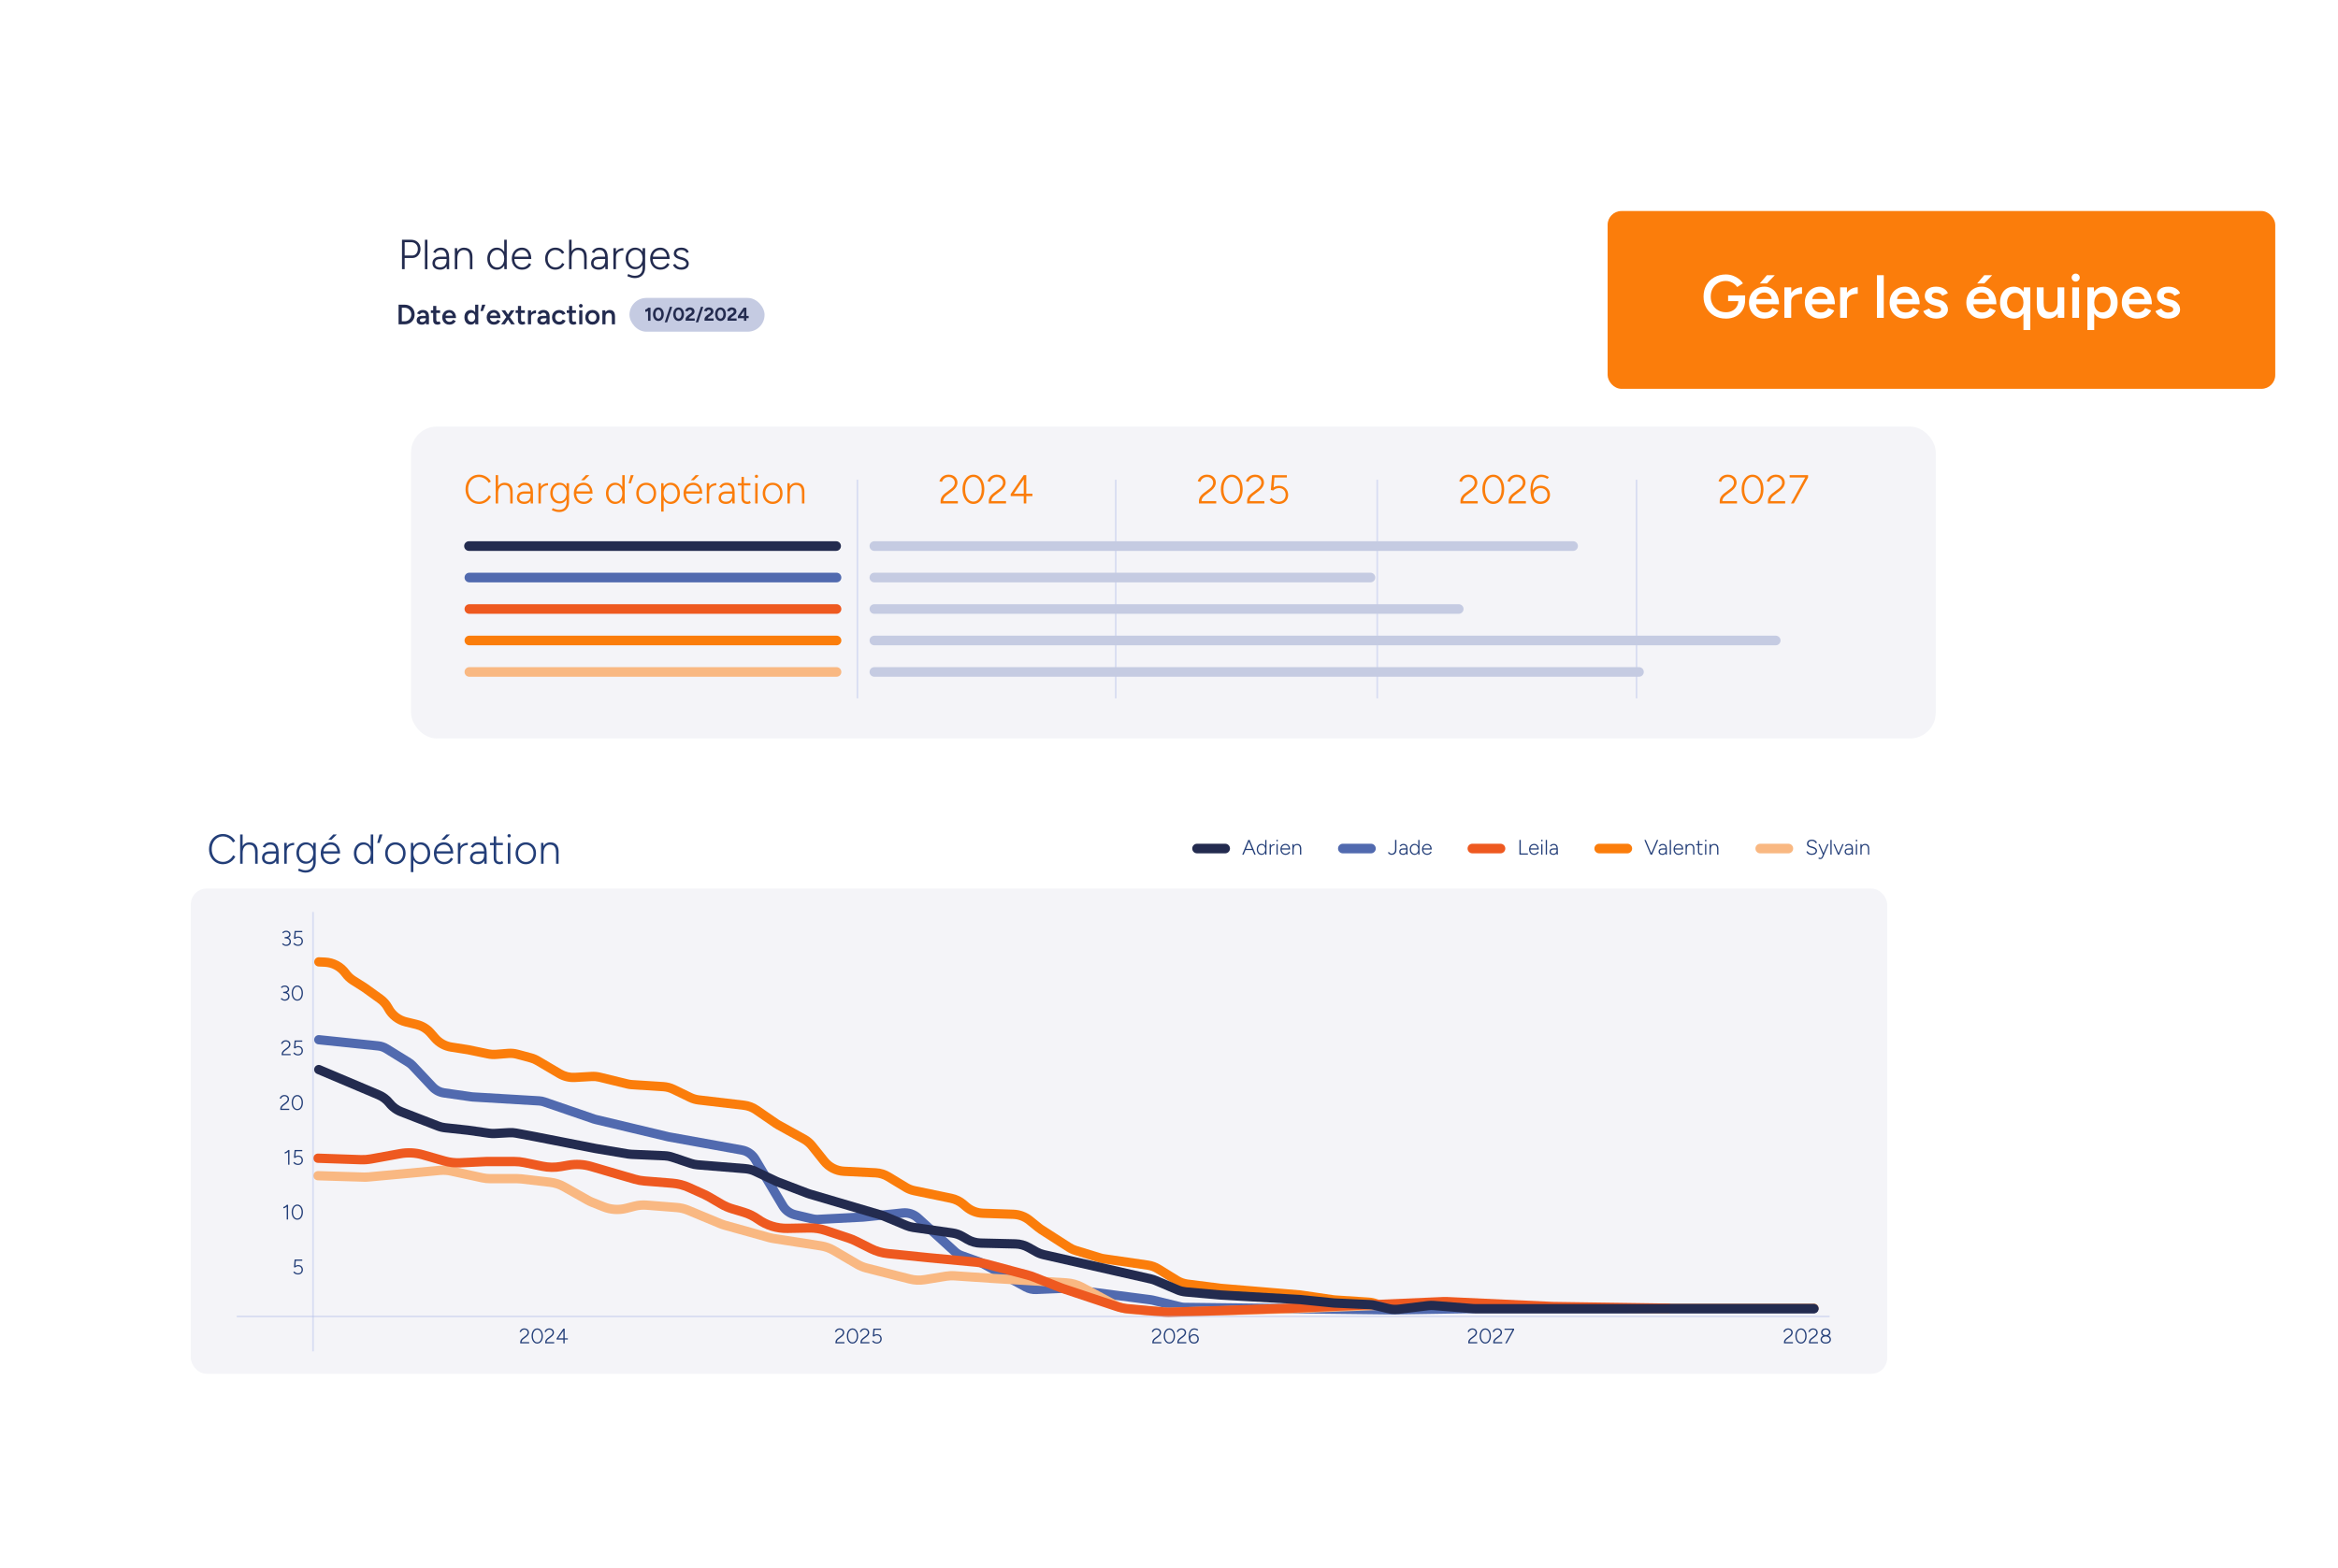<?xml version="1.0" encoding="UTF-8"?> <svg xmlns="http://www.w3.org/2000/svg" xmlns:xlink="http://www.w3.org/1999/xlink" id="Calque_1" viewBox="0 0 1668.22 1119.16"><defs><filter id="drop-shadow-1" x="117.84" y="0" width="1443" height="1059" filterUnits="userSpaceOnUse"><feOffset dx="0" dy="0"></feOffset><feGaussianBlur result="blur" stdDeviation="40"></feGaussianBlur><feFlood flood-color="#b0bce6" flood-opacity=".3"></feFlood><feComposite in2="blur" operator="in"></feComposite><feComposite in="SourceGraphic"></feComposite></filter><filter id="drop-shadow-2" x="1103.22" y="106.38" width="565" height="216" filterUnits="userSpaceOnUse"><feOffset dx="0" dy="0"></feOffset><feGaussianBlur result="blur-2" stdDeviation="14.54"></feGaussianBlur><feFlood flood-color="#b0bce6" flood-opacity=".75"></feFlood><feComposite in2="blur-2" operator="in"></feComposite><feComposite in="SourceGraphic"></feComposite></filter><filter id="drop-shadow-3" x="0" y="447.16" width="1489" height="672" filterUnits="userSpaceOnUse"><feOffset dx="0" dy="0"></feOffset><feGaussianBlur result="blur-3" stdDeviation="36.95"></feGaussianBlur><feFlood flood-color="#abb6de" flood-opacity=".75"></feFlood><feComposite in2="blur-3" operator="in"></feComposite><feComposite in="SourceGraphic"></feComposite></filter></defs><rect x="238.31" y="120.88" width="1202.3" height="817.31" rx="30.56" ry="30.56" style="fill:#fff; filter:url(#drop-shadow-1);"></rect><path d="M284.39,231.46v-14h4.4c1.37,0,2.59.3,3.65.89,1.06.59,1.89,1.42,2.5,2.47.61,1.05.91,2.27.91,3.64s-.3,2.57-.91,3.62-1.44,1.88-2.5,2.48c-1.06.6-2.28.9-3.65.9h-4.4ZM286.71,229.3h2.08c.65,0,1.27-.12,1.84-.37.57-.25,1.07-.59,1.5-1.03.43-.44.76-.95,1-1.54.24-.59.36-1.22.36-1.9s-.12-1.31-.36-1.9c-.24-.59-.57-1.1-1-1.54-.43-.44-.93-.78-1.5-1.03-.57-.25-1.19-.37-1.84-.37h-2.08v9.68Z" style="fill:#232b4f;"></path><path d="M301.09,231.7c-1.2,0-2.13-.27-2.79-.8s-.99-1.29-.99-2.26c0-1.04.35-1.83,1.05-2.38.7-.55,1.68-.82,2.93-.82h2.68v1.72h-1.96c-.89,0-1.52.12-1.88.37-.36.25-.54.6-.54,1.05,0,.39.16.69.47.91.31.22.75.33,1.31.33.51,0,.95-.11,1.32-.34.37-.23.66-.53.87-.9s.31-.79.31-1.26h.66c0,1.36-.27,2.43-.82,3.21-.55.78-1.42,1.17-2.62,1.17ZM303.97,231.46l-.1-1.88v-3.26c0-.68-.07-1.25-.21-1.71-.14-.46-.37-.81-.68-1.06-.31-.25-.73-.37-1.25-.37-.48,0-.9.1-1.26.3-.36.2-.67.51-.92.94l-1.96-.72c.21-.44.5-.85.85-1.23.35-.38.8-.68,1.34-.91.54-.23,1.19-.34,1.95-.34.97,0,1.79.19,2.44.57s1.14.92,1.45,1.63c.31.71.47,1.56.47,2.56l-.06,5.48h-2.06Z" style="fill:#232b4f;"></path><path d="M307.43,223.38v-1.92h6.58v1.92h-6.58ZM312.33,231.7c-1.05,0-1.86-.26-2.41-.79-.55-.53-.83-1.28-.83-2.27v-10.3h2.22v9.88c0,.47.11.82.33,1.06.22.24.54.36.97.36.13,0,.28-.03.44-.08.16-.05.34-.15.54-.3l.82,1.7c-.35.24-.69.42-1.04.55-.35.13-.69.19-1.04.19Z" style="fill:#232b4f;"></path><path d="M320.55,231.7c-.97,0-1.84-.22-2.59-.67-.75-.45-1.35-1.06-1.78-1.85-.43-.79-.65-1.69-.65-2.72s.22-1.93.66-2.72c.44-.79,1.04-1.4,1.81-1.85.77-.45,1.64-.67,2.63-.67.89,0,1.7.23,2.42.69s1.29,1.12,1.71,1.99c.42.87.63,1.9.63,3.1h-7.86l.3-.28c0,.61.13,1.14.4,1.59.27.45.62.79,1.06,1.03.44.24.93.36,1.46.36.61,0,1.12-.14,1.52-.41s.71-.63.94-1.07l1.98.84c-.28.53-.64,1-1.07,1.4-.43.4-.95.71-1.54.92-.59.21-1.27.32-2.03.32ZM317.97,225.56l-.32-.28h5.64l-.3.28c0-.55-.12-1-.36-1.35-.24-.35-.54-.62-.91-.8-.37-.18-.75-.27-1.15-.27s-.8.09-1.2.27c-.4.18-.73.45-1,.8s-.4.8-.4,1.35Z" style="fill:#232b4f;"></path><path d="M335.89,231.7c-.91,0-1.7-.22-2.37-.65-.67-.43-1.2-1.04-1.58-1.83-.38-.79-.57-1.71-.57-2.76s.19-1.99.57-2.77c.38-.78.91-1.39,1.58-1.82.67-.43,1.46-.65,2.37-.65.84,0,1.56.22,2.17.65.61.43,1.07,1.04,1.39,1.82.32.78.48,1.7.48,2.77s-.16,1.97-.48,2.76c-.32.79-.78,1.4-1.39,1.83-.61.43-1.33.65-2.17.65ZM336.45,229.66c.51,0,.96-.14,1.35-.41.39-.27.7-.65.92-1.13.22-.48.33-1.03.33-1.66s-.11-1.18-.33-1.66c-.22-.48-.53-.85-.92-1.12-.39-.27-.85-.4-1.37-.4s-1.01.13-1.42.4c-.41.27-.74.64-.97,1.12-.23.48-.36,1.03-.37,1.66.01.63.14,1.18.37,1.66.23.48.56.86.98,1.13s.9.41,1.43.41ZM339.15,231.46l-.1-1.86v-12.14h2.22v14h-2.12Z" style="fill:#232b4f;"></path><path d="M342.79,222l1.2-4.54h2.36l-1.8,4.54h-1.76Z" style="fill:#232b4f;"></path><path d="M352.29,231.7c-.97,0-1.84-.22-2.59-.67-.75-.45-1.35-1.06-1.78-1.85-.43-.79-.65-1.69-.65-2.72s.22-1.93.66-2.72c.44-.79,1.04-1.4,1.81-1.85.77-.45,1.64-.67,2.63-.67.89,0,1.7.23,2.42.69s1.29,1.12,1.71,1.99c.42.87.63,1.9.63,3.1h-7.86l.3-.28c0,.61.13,1.14.4,1.59.27.45.62.79,1.06,1.03.44.24.93.36,1.46.36.61,0,1.12-.14,1.52-.41s.71-.63.94-1.07l1.98.84c-.28.53-.64,1-1.07,1.4-.43.4-.95.71-1.54.92-.59.21-1.27.32-2.03.32ZM349.71,225.56l-.32-.28h5.64l-.3.28c0-.55-.12-1-.36-1.35-.24-.35-.54-.62-.91-.8-.37-.18-.75-.27-1.15-.27s-.8.09-1.2.27c-.4.18-.73.45-1,.8s-.4.8-.4,1.35Z" style="fill:#232b4f;"></path><path d="M357.55,231.46l4.1-5.72,2.86-4.28h2.64l-3.9,5.52-3.02,4.48h-2.68ZM364.73,231.46l-2.96-4.48-3.96-5.52h2.64l2.88,4.28,4.06,5.72h-2.66Z" style="fill:#232b4f;"></path><path d="M367.91,223.38v-1.92h6.58v1.92h-6.58ZM372.81,231.7c-1.05,0-1.86-.26-2.41-.79-.55-.53-.83-1.28-.83-2.27v-10.3h2.22v9.88c0,.47.11.82.33,1.06.22.24.54.36.97.36.13,0,.28-.03.44-.08.16-.05.34-.15.54-.3l.82,1.7c-.35.24-.69.42-1.04.55-.35.13-.69.19-1.04.19Z" style="fill:#232b4f;"></path><path d="M376.69,231.46v-10h2.24v10h-2.24ZM378.17,226.14c0-1.08.21-1.97.62-2.66.41-.69.95-1.21,1.61-1.55s1.35-.51,2.07-.51v2.14c-.61,0-1.19.08-1.73.25-.54.17-.98.44-1.31.81-.33.37-.5.87-.5,1.48l-.76.04Z" style="fill:#232b4f;"></path><path d="M387.17,231.7c-1.2,0-2.13-.27-2.79-.8s-.99-1.29-.99-2.26c0-1.04.35-1.83,1.05-2.38.7-.55,1.68-.82,2.93-.82h2.68v1.72h-1.96c-.89,0-1.52.12-1.88.37-.36.25-.54.6-.54,1.05,0,.39.16.69.47.91.31.22.75.33,1.31.33.51,0,.95-.11,1.32-.34.37-.23.66-.53.87-.9s.31-.79.31-1.26h.66c0,1.36-.27,2.43-.82,3.21-.55.78-1.42,1.17-2.62,1.17ZM390.05,231.46l-.1-1.88v-3.26c0-.68-.07-1.25-.21-1.71-.14-.46-.37-.81-.68-1.06-.31-.25-.73-.37-1.25-.37-.48,0-.9.1-1.26.3-.36.2-.67.51-.92.94l-1.96-.72c.21-.44.5-.85.85-1.23.35-.38.8-.68,1.34-.91.54-.23,1.19-.34,1.95-.34.97,0,1.79.19,2.44.57s1.14.92,1.45,1.63c.31.71.47,1.56.47,2.56l-.06,5.48h-2.06Z" style="fill:#232b4f;"></path><path d="M399.11,231.7c-1.03,0-1.93-.22-2.72-.67-.79-.45-1.4-1.06-1.85-1.85-.45-.79-.67-1.69-.67-2.72s.22-1.93.67-2.72c.45-.79,1.06-1.4,1.84-1.85.78-.45,1.68-.67,2.69-.67s1.88.24,2.68.71c.8.47,1.39,1.15,1.78,2.03l-2.08.8c-.21-.44-.54-.79-.98-1.06-.44-.27-.94-.4-1.5-.4s-1.03.14-1.46.41c-.43.27-.76.65-1,1.12-.24.47-.36,1.02-.36,1.63s.12,1.16.37,1.63c.25.47.59.85,1.02,1.12.43.27.92.41,1.47.41s1.06-.14,1.5-.43c.44-.29.77-.68.98-1.17l2.08.8c-.39.91-.98,1.61-1.77,2.12-.79.51-1.69.76-2.69.76Z" style="fill:#232b4f;"></path><path d="M404.39,223.38v-1.92h6.58v1.92h-6.58ZM409.29,231.7c-1.05,0-1.86-.26-2.41-.79-.55-.53-.83-1.28-.83-2.27v-10.3h2.22v9.88c0,.47.11.82.33,1.06.22.24.54.36.97.36.13,0,.28-.03.44-.08.16-.05.34-.15.54-.3l.82,1.7c-.35.24-.69.42-1.04.55-.35.13-.69.19-1.04.19Z" style="fill:#232b4f;"></path><path d="M414.43,219.56c-.36,0-.67-.13-.93-.39-.26-.26-.39-.57-.39-.93s.13-.67.39-.92c.26-.25.57-.38.93-.38s.67.13.93.38c.26.25.39.56.39.92s-.13.67-.39.93c-.26.26-.57.39-.93.39ZM413.31,231.46v-10h2.22v10h-2.22Z" style="fill:#232b4f;"></path><path d="M422.77,231.7c-1.01,0-1.91-.22-2.68-.67-.77-.45-1.38-1.06-1.82-1.85-.44-.79-.66-1.69-.66-2.72s.22-1.93.65-2.72c.43-.79,1.04-1.4,1.81-1.85.77-.45,1.65-.67,2.64-.67s1.91.22,2.68.67c.77.45,1.38,1.06,1.81,1.85.43.79.65,1.69.65,2.72s-.22,1.93-.65,2.72c-.43.79-1.03,1.4-1.8,1.85-.77.45-1.64.67-2.63.67ZM422.77,229.64c.56,0,1.05-.14,1.47-.41.42-.27.75-.65.99-1.12.24-.47.36-1.02.36-1.65s-.12-1.18-.36-1.65c-.24-.47-.58-.85-1.01-1.12-.43-.27-.93-.41-1.49-.41s-1.05.14-1.48.41c-.43.27-.76.65-1,1.12-.24.47-.36,1.02-.36,1.65s.12,1.18.37,1.65c.25.47.59.85,1.02,1.12.43.27.93.41,1.49.41Z" style="fill:#232b4f;"></path><path d="M429.79,231.46v-10h2.1l.14,1.84v8.16h-2.24ZM436.57,226.34c0-.8-.09-1.42-.27-1.85s-.43-.74-.76-.91c-.33-.17-.71-.26-1.15-.26-.75-.01-1.33.23-1.74.74-.41.51-.62,1.23-.62,2.18h-.84c0-1.05.15-1.96.46-2.71.31-.75.75-1.33,1.32-1.72.57-.39,1.25-.59,2.04-.59s1.48.16,2.05.48c.57.32,1,.82,1.3,1.49.3.67.45,1.55.45,2.63v.52h-2.24ZM436.57,231.46v-5.12h2.24v5.12h-2.24Z" style="fill:#232b4f;"></path><rect x="449.13" y="212.62" width="96.41" height="24.11" rx="12.06" ry="12.06" style="fill:#c5cbe2;"></rect><path d="M460.43,222.52v-1.66c.22.02.46-.04.72-.17s.51-.3.77-.51c.25-.21.47-.42.66-.63l1.16,1.14c-.32.36-.66.68-1.01.97-.36.29-.72.51-1.1.67-.38.16-.78.22-1.2.19ZM462.4,228.92v-8.37l.17-.97h1.58v9.35h-1.75Z" style="fill:#232b4f;"></path><path d="M469.76,229.08c-.76,0-1.42-.21-2-.62s-1.03-.98-1.36-1.71c-.33-.73-.49-1.56-.49-2.5s.17-1.78.49-2.5c.33-.73.78-1.3,1.36-1.71s1.24-.62,2-.62,1.43.21,2.01.62c.58.41,1.04.98,1.37,1.71.33.73.49,1.56.49,2.5s-.17,1.78-.49,2.5c-.33.73-.78,1.3-1.36,1.71-.58.41-1.25.62-2,.62ZM469.76,227.42c.41,0,.77-.14,1.08-.41.31-.27.56-.65.74-1.12.18-.48.27-1.03.27-1.65s-.09-1.18-.27-1.66c-.18-.48-.42-.86-.74-1.13-.32-.27-.68-.41-1.09-.41s-.76.14-1.07.41c-.31.27-.55.65-.73,1.13-.17.48-.26,1.03-.26,1.66s.09,1.17.26,1.65c.17.48.42.85.73,1.12.32.27.67.41,1.07.41Z" style="fill:#232b4f;"></path><path d="M474.29,230.04l3.69-11.1h1.68l-3.66,11.1h-1.71Z" style="fill:#232b4f;"></path><path d="M484.19,229.08c-.76,0-1.42-.21-2-.62-.58-.41-1.03-.98-1.36-1.71-.33-.73-.49-1.56-.49-2.5s.17-1.78.49-2.5c.33-.73.78-1.3,1.36-1.71s1.24-.62,2-.62,1.43.21,2.01.62c.58.41,1.04.98,1.37,1.71.33.73.49,1.56.49,2.5s-.17,1.78-.49,2.5c-.33.73-.78,1.3-1.36,1.71s-1.25.62-2,.62ZM484.19,227.42c.41,0,.77-.14,1.08-.41.31-.27.56-.65.74-1.12.18-.48.27-1.03.27-1.65s-.09-1.18-.27-1.66c-.18-.48-.43-.86-.74-1.13-.32-.27-.68-.41-1.09-.41s-.76.14-1.07.41c-.31.27-.55.65-.73,1.13-.17.48-.26,1.03-.26,1.66s.09,1.17.26,1.65c.17.48.42.85.73,1.12.32.27.67.41,1.08.41Z" style="fill:#232b4f;"></path><path d="M489.2,228.92v-1.35c0-.26.08-.54.24-.85s.38-.62.67-.94.62-.6,1-.87l1.42-1.02c.2-.13.38-.28.55-.45.17-.17.32-.35.43-.55s.17-.39.17-.58c0-.23-.06-.44-.17-.63-.11-.19-.27-.33-.49-.44-.21-.11-.48-.16-.79-.16-.27,0-.5.05-.71.16-.21.11-.38.25-.51.43-.13.18-.23.37-.28.57l-1.88-.32c.09-.45.28-.86.58-1.24s.68-.69,1.16-.93,1.02-.35,1.62-.35c.69,0,1.29.12,1.79.37s.88.59,1.16,1.02c.27.43.41.93.41,1.5s-.16,1.09-.47,1.54c-.32.45-.75.87-1.3,1.26l-1.27.92c-.26.18-.48.37-.67.59-.19.21-.33.45-.43.71h4.26v1.6h-6.46Z" style="fill:#232b4f;"></path><path d="M496.45,230.04l3.69-11.1h1.68l-3.66,11.1h-1.71Z" style="fill:#232b4f;"></path><path d="M502.7,228.92v-1.35c0-.26.08-.54.24-.85.16-.31.38-.62.67-.94.28-.31.62-.6,1-.87l1.42-1.02c.2-.13.38-.28.55-.45.17-.17.32-.35.43-.55s.17-.39.17-.58c0-.23-.05-.44-.17-.63-.11-.19-.27-.33-.49-.44-.21-.11-.48-.16-.79-.16-.27,0-.51.05-.71.16s-.38.25-.51.43c-.13.18-.23.37-.28.57l-1.88-.32c.09-.45.28-.86.57-1.24.29-.38.68-.69,1.16-.93.48-.24,1.02-.35,1.62-.35.7,0,1.29.12,1.79.37.5.25.88.59,1.15,1.02.27.43.41.93.41,1.5s-.16,1.09-.47,1.54-.75.87-1.3,1.26l-1.27.92c-.26.18-.48.37-.67.59-.19.21-.33.45-.43.71h4.26v1.6h-6.46Z" style="fill:#232b4f;"></path><path d="M514.08,229.08c-.76,0-1.42-.21-2-.62-.58-.41-1.03-.98-1.36-1.71-.33-.73-.49-1.56-.49-2.5s.17-1.78.49-2.5c.33-.73.78-1.3,1.36-1.71s1.24-.62,2-.62,1.43.21,2.01.62c.58.41,1.04.98,1.37,1.71.33.73.49,1.56.49,2.5s-.16,1.78-.49,2.5c-.33.73-.78,1.3-1.36,1.71-.58.41-1.25.62-2,.62ZM514.08,227.42c.41,0,.77-.14,1.08-.41.31-.27.56-.65.73-1.12.18-.48.27-1.03.27-1.65s-.09-1.18-.27-1.66c-.18-.48-.43-.86-.74-1.13-.32-.27-.68-.41-1.09-.41s-.76.14-1.07.41c-.31.27-.55.65-.73,1.13-.17.48-.26,1.03-.26,1.66s.09,1.17.26,1.65c.17.48.42.85.74,1.12.32.27.67.41,1.08.41Z" style="fill:#232b4f;"></path><path d="M519.09,228.92v-1.35c0-.26.08-.54.24-.85s.38-.62.67-.94.62-.6,1-.87l1.42-1.02c.2-.13.38-.28.55-.45.17-.17.32-.35.43-.55s.17-.39.17-.58c0-.23-.06-.44-.17-.63-.11-.19-.27-.33-.49-.44-.21-.11-.48-.16-.79-.16-.27,0-.5.05-.71.16-.21.11-.38.25-.51.43-.13.18-.23.37-.28.57l-1.88-.32c.09-.45.28-.86.58-1.24s.68-.69,1.16-.93,1.02-.35,1.62-.35c.69,0,1.29.12,1.79.37s.88.59,1.16,1.02c.27.43.41.93.41,1.5s-.16,1.09-.47,1.54c-.32.45-.75.87-1.3,1.26l-1.27.92c-.26.18-.48.37-.67.59-.19.21-.33.45-.43.71h4.26v1.6h-6.46Z" style="fill:#232b4f;"></path><path d="M530.84,228.92v-1.84h-4.35v-1.46l4.14-6.05h1.94v5.94h1.63v1.56h-1.63v1.84h-1.72ZM528.37,225.51h2.47v-3.62l-2.47,3.62Z" style="fill:#232b4f;"></path><path d="M286.83,192.11v-21h6.45c1.32,0,2.49.28,3.51.83,1.02.55,1.82,1.32,2.38,2.29.57.98.86,2.11.86,3.39s-.25,2.38-.77,3.36c-.51.98-1.21,1.75-2.1,2.31-.89.56-1.92.84-3.08.84h-5.34v7.98h-1.92ZM288.75,182.36h5.34c1.18,0,2.15-.44,2.91-1.32.76-.88,1.14-2.02,1.14-3.42s-.46-2.57-1.36-3.45c-.91-.88-2.08-1.32-3.5-1.32h-4.53v9.51Z" style="fill:#232b4f;"></path><path d="M303.18,192.11v-21h1.8v21h-1.8Z" style="fill:#232b4f;"></path><path d="M314.19,192.47c-1.76,0-3.13-.41-4.12-1.22-.99-.81-1.49-1.93-1.49-3.38s.5-2.63,1.49-3.45,2.37-1.23,4.12-1.23h4.5v1.65h-4.26c-1.44,0-2.48.26-3.11.79s-.94,1.27-.94,2.23.32,1.64.97,2.16c.65.52,1.55.78,2.71.78.96,0,1.79-.2,2.48-.58.69-.39,1.21-.96,1.57-1.72.36-.76.54-1.7.54-2.82h1.05c0,2.04-.49,3.68-1.46,4.92-.97,1.24-2.33,1.86-4.07,1.86ZM318.81,192.11l-.15-2.25v-5.79c0-1.28-.14-2.33-.43-3.17s-.74-1.46-1.35-1.88c-.61-.42-1.41-.63-2.38-.63-.9,0-1.66.18-2.26.54-.61.36-1.12.92-1.51,1.68l-1.62-.72c.42-.72.89-1.31,1.42-1.77.53-.46,1.12-.8,1.79-1.03.66-.23,1.39-.35,2.19-.35,1.34,0,2.45.27,3.33.81s1.54,1.35,1.98,2.43c.44,1.08.66,2.44.66,4.08v8.04h-1.65Z" style="fill:#232b4f;"></path><path d="M324.51,192.11v-15h1.68l.12,2.76v12.24h-1.8ZM335.28,184.43c0-1.66-.19-2.92-.58-3.78-.39-.86-.92-1.44-1.59-1.75-.67-.31-1.42-.46-2.26-.46-1.42,0-2.53.52-3.33,1.57-.8,1.05-1.2,2.52-1.2,4.4h-1.11c0-1.6.23-2.97.69-4.11.46-1.14,1.13-2.01,2.03-2.62.89-.61,1.97-.92,3.25-.92,1.16,0,2.18.24,3.08.71.89.47,1.59,1.21,2.1,2.24.51,1.02.75,2.37.74,4.05v.69h-1.8ZM335.28,192.11v-7.68h1.8v7.68h-1.8Z" style="fill:#232b4f;"></path><path d="M354.5,192.47c-1.32,0-2.49-.34-3.51-1-1.02-.67-1.82-1.6-2.4-2.79-.58-1.19-.87-2.54-.87-4.07s.29-2.9.87-4.08c.58-1.18,1.38-2.1,2.4-2.78,1.02-.67,2.19-1,3.51-1s2.41.34,3.38,1c.97.67,1.73,1.6,2.28,2.78.55,1.18.83,2.54.83,4.08s-.28,2.88-.83,4.07c-.55,1.19-1.31,2.12-2.28,2.79-.97.67-2.09,1-3.38,1ZM354.86,190.85c.96,0,1.81-.26,2.55-.79.74-.53,1.32-1.26,1.74-2.21s.63-2.02.63-3.24-.21-2.3-.63-3.24c-.42-.94-1-1.67-1.74-2.21-.74-.53-1.6-.79-2.58-.79-1.04,0-1.96.27-2.76.79-.8.53-1.42,1.27-1.88,2.21-.45.94-.67,2.02-.67,3.24s.23,2.3.69,3.24,1.09,1.67,1.89,2.21c.8.53,1.72.79,2.76.79ZM359.87,192.11l-.09-2.79v-18.21h1.8v21h-1.71Z" style="fill:#232b4f;"></path><path d="M372.57,192.47c-1.44,0-2.72-.34-3.83-1-1.11-.67-1.98-1.59-2.61-2.78-.63-1.18-.95-2.54-.95-4.08s.31-2.9.93-4.08c.62-1.18,1.47-2.1,2.56-2.78,1.09-.67,2.33-1,3.74-1s2.62.35,3.62,1.04c.99.69,1.74,1.64,2.26,2.85.52,1.21.78,2.6.78,4.18h-12.81l.69-.57c0,1.38.23,2.56.69,3.54.46.98,1.12,1.73,1.97,2.25.85.52,1.83.78,2.96.78s2.14-.29,2.95-.85c.81-.57,1.45-1.31,1.91-2.21l1.5.93c-.38.74-.88,1.39-1.48,1.96-.61.57-1.33,1.02-2.15,1.33s-1.73.48-2.73.48ZM367.1,183.71l-.75-.54h11.55l-.75.57c0-1.06-.2-1.99-.58-2.79-.39-.8-.94-1.42-1.64-1.88s-1.54-.67-2.52-.67-1.84.22-2.66.67c-.81.45-1.46,1.07-1.93,1.86-.48.79-.72,1.71-.72,2.77Z" style="fill:#232b4f;"></path><path d="M396.36,192.47c-1.44,0-2.72-.34-3.83-1-1.11-.67-1.98-1.59-2.61-2.78-.63-1.18-.95-2.54-.95-4.08s.31-2.9.93-4.08c.62-1.18,1.48-2.1,2.59-2.78,1.11-.67,2.38-1,3.79-1s2.68.32,3.78.95c1.1.63,1.95,1.5,2.55,2.62l-1.56.84c-.46-.86-1.11-1.53-1.94-2.02s-1.78-.74-2.83-.74-2.04.27-2.87.79c-.83.53-1.48,1.26-1.95,2.19-.47.93-.71,2-.71,3.22s.24,2.29.72,3.22c.48.93,1.14,1.66,1.98,2.19.84.53,1.8.79,2.88.79s2.04-.27,2.88-.83c.84-.55,1.48-1.31,1.92-2.29l1.59.84c-.6,1.22-1.46,2.18-2.57,2.88-1.11.7-2.38,1.05-3.82,1.05Z" style="fill:#232b4f;"></path><path d="M406.04,192.11v-21h1.8v21h-1.8ZM416.81,184.43c0-1.66-.19-2.92-.58-3.78-.39-.86-.92-1.44-1.59-1.75-.67-.31-1.42-.46-2.26-.46-1.42,0-2.53.52-3.33,1.57-.8,1.05-1.2,2.52-1.2,4.4h-1.11c0-1.6.23-2.97.69-4.11.46-1.14,1.13-2.01,2.03-2.62.89-.61,1.97-.92,3.25-.92,1.16,0,2.18.24,3.08.71.89.47,1.59,1.21,2.1,2.24.51,1.02.75,2.37.74,4.05v.69h-1.8ZM416.81,192.11v-7.68h1.8v7.68h-1.8Z" style="fill:#232b4f;"></path><path d="M427.37,192.47c-1.76,0-3.13-.41-4.12-1.22-.99-.81-1.49-1.93-1.49-3.38s.5-2.63,1.49-3.45,2.37-1.23,4.12-1.23h4.5v1.65h-4.26c-1.44,0-2.48.26-3.11.79s-.94,1.27-.94,2.23.32,1.64.97,2.16c.65.52,1.55.78,2.71.78.96,0,1.79-.2,2.48-.58.69-.39,1.21-.96,1.57-1.72.36-.76.54-1.7.54-2.82h1.05c0,2.04-.49,3.68-1.46,4.92-.97,1.24-2.33,1.86-4.07,1.86ZM431.99,192.11l-.15-2.25v-5.79c0-1.28-.14-2.33-.43-3.17s-.74-1.46-1.35-1.88c-.61-.42-1.41-.63-2.38-.63-.9,0-1.66.18-2.26.54-.61.36-1.12.92-1.51,1.68l-1.62-.72c.42-.72.89-1.31,1.42-1.77.53-.46,1.12-.8,1.79-1.03.66-.23,1.39-.35,2.19-.35,1.34,0,2.45.27,3.33.81s1.54,1.35,1.98,2.43c.44,1.08.66,2.44.66,4.08v8.04h-1.65Z" style="fill:#232b4f;"></path><path d="M437.69,192.11v-15h1.8v15h-1.8ZM438.44,183.89c0-1.62.3-2.93.92-3.93.61-1,1.4-1.73,2.37-2.21.97-.47,2-.7,3.08-.7v1.65c-.88,0-1.73.16-2.54.46-.81.31-1.48.83-2,1.56-.52.73-.78,1.72-.78,2.98l-1.05.18Z" style="fill:#232b4f;"></path><path d="M453.23,192.11c-1.32,0-2.49-.33-3.51-.99-1.02-.66-1.82-1.58-2.4-2.75s-.87-2.5-.87-4,.29-2.82.87-3.96c.58-1.14,1.38-2.03,2.4-2.68,1.02-.65,2.19-.98,3.51-.98s2.41.33,3.38.98,1.73,1.54,2.28,2.68c.55,1.14.83,2.46.83,3.96s-.28,2.83-.83,4c-.55,1.17-1.31,2.08-2.28,2.75s-2.09.99-3.38.99ZM453.08,198.47c-.9,0-1.73-.1-2.49-.3-.76-.2-1.4-.42-1.92-.64-.52-.23-.88-.4-1.08-.5l.66-1.5c.24.14.6.32,1.09.53.49.21,1.06.39,1.71.54.65.15,1.32.22,2.03.22,1.04,0,1.97-.21,2.79-.63s1.46-1.08,1.94-1.98c.47-.9.71-2.06.71-3.48v-13.62h1.8v13.62c0,1.74-.33,3.18-.97,4.33-.65,1.15-1.53,2-2.62,2.56-1.1.56-2.31.84-3.63.84ZM453.59,190.52c.96,0,1.81-.26,2.55-.79.74-.53,1.32-1.25,1.74-2.17s.63-1.98.63-3.18-.21-2.22-.63-3.13-1-1.62-1.74-2.14c-.74-.52-1.6-.78-2.58-.78-1.04,0-1.96.26-2.76.78-.8.52-1.42,1.23-1.88,2.14s-.67,1.96-.67,3.13.23,2.26.69,3.18,1.09,1.64,1.89,2.17c.8.53,1.72.79,2.76.79Z" style="fill:#232b4f;"></path><path d="M471.29,192.47c-1.44,0-2.72-.34-3.83-1-1.11-.67-1.98-1.59-2.61-2.78-.63-1.18-.95-2.54-.95-4.08s.31-2.9.93-4.08c.62-1.18,1.47-2.1,2.56-2.78,1.09-.67,2.33-1,3.74-1s2.62.35,3.62,1.04c.99.69,1.74,1.64,2.26,2.85.52,1.21.78,2.6.78,4.18h-12.81l.69-.57c0,1.38.23,2.56.69,3.54.46.98,1.12,1.73,1.97,2.25.85.52,1.83.78,2.96.78s2.14-.29,2.95-.85c.81-.57,1.45-1.31,1.91-2.21l1.5.93c-.38.74-.88,1.39-1.48,1.96-.61.57-1.33,1.02-2.15,1.33s-1.73.48-2.73.48ZM465.83,183.71l-.75-.54h11.55l-.75.57c0-1.06-.2-1.99-.58-2.79-.39-.8-.94-1.42-1.64-1.88s-1.54-.67-2.52-.67-1.84.22-2.66.67c-.81.45-1.46,1.07-1.93,1.86-.48.79-.72,1.71-.72,2.77Z" style="fill:#232b4f;"></path><path d="M486.2,192.47c-1.14,0-2.12-.17-2.94-.51-.82-.34-1.49-.78-2-1.32s-.87-1.1-1.07-1.68l1.62-.6c.34.74.89,1.33,1.64,1.79s1.55.67,2.41.67c1.06,0,1.96-.22,2.7-.66.74-.44,1.11-1.06,1.11-1.86,0-.72-.27-1.31-.81-1.77-.54-.46-1.34-.83-2.4-1.11l-1.47-.39c-1.34-.36-2.38-.88-3.11-1.58-.73-.69-1.09-1.46-1.09-2.33,0-1.38.45-2.45,1.37-3.22.91-.77,2.28-1.16,4.12-1.16.86,0,1.63.13,2.32.38.69.25,1.28.61,1.77,1.07.49.46.85,1.01,1.09,1.65l-1.62.69c-.32-.78-.79-1.33-1.41-1.65-.62-.32-1.43-.48-2.43-.48-1.06,0-1.9.22-2.5.67-.61.45-.92,1.08-.92,1.91,0,.44.25.88.74,1.3.49.43,1.22.78,2.21,1.04l1.29.33c.98.24,1.81.58,2.5,1.04.69.45,1.22.96,1.59,1.54s.55,1.22.55,1.92c0,.9-.23,1.67-.69,2.33-.46.65-1.09,1.14-1.88,1.48-.79.34-1.7.51-2.72.51Z" style="fill:#232b4f;"></path><g style="opacity:.15;"><rect x="293.28" y="304.42" width="1087.95" height="222.62" rx="18.47" ry="18.47" style="fill:#b2b7cf;"></rect></g><rect x="611.15" y="342.35" width="1.23" height="156.05" style="fill:#b0bbe8; opacity:.4;"></rect><rect x="795.49" y="342.35" width="1.23" height="156.05" style="fill:#b0bbe8; opacity:.4;"></rect><rect x="982.09" y="342.35" width="1.23" height="156.05" style="fill:#b0bbe8; opacity:.4;"></rect><rect x="1167.09" y="342.35" width="1.23" height="156.05" style="fill:#b0bbe8; opacity:.4;"></rect><path d="M671.13,359.31v-1.68c0-.65.11-1.29.33-1.91.22-.62.55-1.22,1-1.81.44-.59,1-1.15,1.68-1.69l4.63-3.5c.52-.39.97-.82,1.34-1.3.38-.48.67-.98.87-1.5.2-.52.3-1.02.3-1.5,0-.73-.18-1.4-.55-2.01-.37-.61-.87-1.09-1.52-1.46-.64-.37-1.4-.55-2.27-.55s-1.63.16-2.28.49c-.66.33-1.2.76-1.62,1.29-.43.53-.72,1.09-.9,1.69l-1.88-.4c.23-.83.65-1.6,1.24-2.33.6-.72,1.35-1.31,2.26-1.75s1.91-.67,3.01-.67c1.29,0,2.42.25,3.37.75.96.5,1.7,1.18,2.23,2.04.53.86.79,1.83.79,2.91,0,.98-.27,1.94-.79,2.88s-1.33,1.86-2.41,2.76l-4.42,3.38c-.85.66-1.48,1.33-1.91,2.02s-.64,1.42-.64,2.17h10.47v1.68h-12.32Z" style="fill:#fb7d0b;"></path><path d="M694.55,359.66c-1.52,0-2.87-.45-4.03-1.34-1.17-.9-2.08-2.13-2.75-3.7-.66-1.57-1-3.38-1-5.42s.33-3.85,1-5.42c.67-1.57,1.58-2.8,2.75-3.7,1.17-.9,2.51-1.34,4.03-1.34s2.87.45,4.03,1.34,2.08,2.13,2.75,3.7c.66,1.57,1,3.38,1,5.42s-.33,3.85-1,5.42c-.67,1.57-1.58,2.8-2.75,3.7s-2.51,1.34-4.03,1.34ZM694.55,357.98c1.16,0,2.18-.38,3.08-1.13.9-.75,1.59-1.79,2.1-3.11.5-1.32.75-2.84.75-4.55s-.25-3.23-.75-4.55c-.5-1.32-1.2-2.36-2.1-3.11-.9-.75-1.92-1.13-3.08-1.13s-2.18.38-3.08,1.13c-.9.75-1.6,1.79-2.1,3.11-.5,1.32-.75,2.84-.75,4.55s.25,3.23.75,4.55c.5,1.32,1.2,2.36,2.1,3.11.9.75,1.92,1.13,3.08,1.13Z" style="fill:#fb7d0b;"></path><path d="M705.51,359.31v-1.68c0-.65.11-1.29.33-1.91.22-.62.55-1.22,1-1.81.44-.59,1-1.15,1.68-1.69l4.62-3.5c.52-.39.97-.82,1.35-1.3.38-.48.66-.98.87-1.5s.3-1.02.3-1.5c0-.73-.18-1.4-.55-2.01-.37-.61-.87-1.09-1.52-1.46-.65-.37-1.4-.55-2.27-.55s-1.63.16-2.29.49c-.65.33-1.2.76-1.62,1.29-.42.53-.72,1.09-.9,1.69l-1.88-.4c.23-.83.64-1.6,1.24-2.33.6-.72,1.35-1.31,2.26-1.75s1.91-.67,3.01-.67c1.29,0,2.41.25,3.37.75.95.5,1.7,1.18,2.23,2.04.53.86.79,1.83.79,2.91,0,.98-.27,1.94-.79,2.88-.53.94-1.34,1.86-2.42,2.76l-4.42,3.38c-.85.66-1.48,1.33-1.91,2.02s-.63,1.42-.63,2.17h10.47v1.68h-12.32Z" style="fill:#fb7d0b;"></path><path d="M730.47,359.31v-5.26h-9.31v-1.42l9.31-13.56h1.82v13.27h4.37v1.71h-4.37v5.26h-1.82ZM723.44,352.35h7.03v-10.29l-7.03,10.29Z" style="fill:#fb7d0b;"></path><path d="M341.97,359.66c-1.91,0-3.6-.45-5.07-1.34-1.48-.9-2.63-2.13-3.47-3.7-.84-1.57-1.26-3.38-1.26-5.42s.42-3.85,1.24-5.42c.83-1.57,1.98-2.8,3.44-3.7s3.14-1.34,5.03-1.34c1.14,0,2.25.21,3.34.62s2.08.99,2.96,1.73c.89.74,1.57,1.6,2.05,2.56l-1.53.95c-.41-.83-.97-1.56-1.69-2.18s-1.53-1.12-2.42-1.47c-.89-.36-1.79-.54-2.72-.54-1.52,0-2.88.38-4.06,1.13-1.19.75-2.12,1.79-2.79,3.11-.67,1.32-1.01,2.84-1.01,4.55s.34,3.27,1.01,4.6c.67,1.33,1.61,2.37,2.82,3.12,1.2.75,2.58,1.13,4.12,1.13.94,0,1.86-.2,2.75-.59.89-.39,1.69-.94,2.41-1.63.72-.69,1.29-1.48,1.69-2.37l1.53.95c-.5,1.02-1.19,1.93-2.07,2.73-.88.8-1.87,1.42-2.96,1.87-1.1.44-2.22.67-3.35.67Z" style="fill:#fb7d0b;"></path><path d="M353.68,359.31v-20.24h1.73v20.24h-1.73ZM364.06,351.91c0-1.6-.19-2.81-.56-3.64s-.89-1.39-1.53-1.69c-.65-.3-1.37-.45-2.18-.45-1.37,0-2.44.51-3.21,1.52-.77,1.01-1.16,2.42-1.16,4.24h-1.07c0-1.54.22-2.86.67-3.96.44-1.1,1.09-1.94,1.95-2.53.86-.59,1.9-.88,3.14-.88,1.12,0,2.11.23,2.96.68.86.45,1.53,1.17,2.02,2.15.49.98.73,2.28.71,3.9v.67h-1.74ZM364.06,359.31v-7.4h1.74v7.4h-1.74Z" style="fill:#fb7d0b;"></path><path d="M374.24,359.66c-1.7,0-3.02-.39-3.98-1.17s-1.43-1.86-1.43-3.25.48-2.53,1.43-3.33c.95-.79,2.28-1.19,3.98-1.19h4.34v1.59h-4.11c-1.39,0-2.39.26-2.99.77-.61.51-.91,1.23-.91,2.15s.31,1.58.94,2.08c.63.5,1.5.75,2.62.75.92,0,1.72-.19,2.39-.56s1.17-.93,1.52-1.66c.35-.73.52-1.64.52-2.72h1.01c0,1.97-.47,3.55-1.4,4.74-.93,1.2-2.24,1.79-3.92,1.79ZM378.69,359.31l-.14-2.17v-5.58c0-1.23-.14-2.25-.42-3.05-.28-.8-.71-1.4-1.3-1.81s-1.35-.61-2.3-.61c-.87,0-1.59.17-2.18.52-.59.35-1.08.89-1.46,1.62l-1.56-.69c.4-.69.86-1.26,1.37-1.71.51-.44,1.08-.78,1.72-1,.64-.22,1.34-.33,2.11-.33,1.29,0,2.36.26,3.21.78.85.52,1.48,1.3,1.91,2.34s.64,2.35.64,3.93v7.75h-1.59Z" style="fill:#fb7d0b;"></path><path d="M384.19,359.31v-14.46h1.73v14.46h-1.73ZM384.91,351.39c0-1.56.29-2.82.88-3.79s1.35-1.67,2.28-2.13c.93-.45,1.92-.68,2.96-.68v1.59c-.85,0-1.66.15-2.44.45-.78.3-1.42.8-1.92,1.5s-.75,1.66-.75,2.88l-1.01.17Z" style="fill:#fb7d0b;"></path><path d="M399.16,359.31c-1.27,0-2.4-.32-3.38-.95s-1.75-1.52-2.31-2.65c-.56-1.13-.84-2.41-.84-3.86s.28-2.72.84-3.82c.56-1.1,1.33-1.96,2.31-2.59s2.11-.94,3.38-.94,2.32.31,3.25.94c.93.63,1.67,1.49,2.2,2.59s.8,2.37.8,3.82-.27,2.73-.8,3.86c-.53,1.13-1.26,2.01-2.2,2.65-.94.64-2.02.95-3.25.95ZM399.02,365.44c-.87,0-1.67-.1-2.4-.29-.73-.19-1.35-.4-1.85-.62-.5-.22-.85-.38-1.04-.48l.64-1.45c.23.13.58.3,1.06.51.47.2,1.02.38,1.65.52.63.14,1.28.22,1.95.22,1,0,1.9-.2,2.69-.61.79-.4,1.41-1.04,1.86-1.91.45-.87.68-1.99.68-3.35v-13.13h1.74v13.13c0,1.68-.31,3.07-.94,4.18-.63,1.11-1.47,1.93-2.53,2.47-1.06.54-2.23.81-3.5.81ZM399.51,357.78c.93,0,1.75-.25,2.46-.77.71-.51,1.27-1.21,1.68-2.1.4-.89.61-1.91.61-3.06s-.2-2.14-.61-3.02c-.41-.88-.96-1.57-1.68-2.07-.71-.5-1.54-.75-2.49-.75-1,0-1.89.25-2.66.75-.77.5-1.37,1.19-1.81,2.07-.43.88-.65,1.88-.65,3.02s.22,2.18.67,3.06,1.05,1.59,1.82,2.1c.77.51,1.66.77,2.66.77Z" style="fill:#fb7d0b;"></path><path d="M416.57,359.66c-1.39,0-2.62-.32-3.69-.97-1.07-.65-1.91-1.54-2.52-2.67-.61-1.14-.91-2.45-.91-3.93s.3-2.79.9-3.93c.6-1.14,1.42-2.03,2.47-2.67,1.05-.65,2.25-.97,3.6-.97s2.53.33,3.48,1,1.68,1.58,2.18,2.75c.5,1.17.75,2.51.75,4.03h-12.35l.67-.55c0,1.33.22,2.47.67,3.41s1.08,1.67,1.89,2.17c.82.5,1.77.75,2.85.75s2.07-.27,2.85-.82c.78-.55,1.39-1.26,1.84-2.13l1.45.9c-.37.71-.84,1.34-1.43,1.89-.59.55-1.28.98-2.07,1.29-.79.31-1.67.46-2.63.46ZM411.31,351.22l-.72-.52h11.13l-.72.55c0-1.02-.19-1.92-.56-2.69s-.9-1.37-1.58-1.81c-.67-.43-1.48-.65-2.43-.65s-1.78.22-2.56.65c-.78.43-1.4,1.03-1.87,1.79-.46.76-.69,1.65-.69,2.67ZM414.63,342.72l3.44-3.64h2.46l-3.7,3.64h-2.2Z" style="fill:#fb7d0b;"></path><path d="M438.92,359.66c-1.27,0-2.4-.32-3.38-.97s-1.75-1.54-2.31-2.69c-.56-1.15-.84-2.45-.84-3.92s.28-2.79.84-3.93c.56-1.14,1.33-2.03,2.31-2.67.98-.65,2.11-.97,3.38-.97s2.32.32,3.25.97c.93.65,1.67,1.54,2.2,2.67.53,1.14.8,2.45.8,3.93s-.27,2.77-.8,3.92-1.26,2.04-2.2,2.69c-.94.65-2.02.97-3.25.97ZM439.27,358.1c.93,0,1.75-.26,2.46-.77s1.27-1.22,1.68-2.13c.4-.91.61-1.95.61-3.12s-.2-2.22-.61-3.12c-.41-.91-.96-1.61-1.68-2.13-.71-.51-1.54-.77-2.49-.77-1,0-1.89.26-2.66.77-.77.51-1.37,1.22-1.81,2.13-.43.91-.65,1.95-.65,3.12s.22,2.22.67,3.12c.44.91,1.05,1.61,1.82,2.13.77.51,1.66.77,2.66.77ZM444.1,359.31l-.09-2.69v-17.55h1.74v20.24h-1.65Z" style="fill:#fb7d0b;"></path><path d="M448.49,344.91l1.59-5.84h2.05l-2.02,5.84h-1.62Z" style="fill:#fb7d0b;"></path><path d="M461.13,359.66c-1.39,0-2.62-.32-3.69-.97-1.07-.65-1.91-1.54-2.52-2.67-.61-1.14-.91-2.45-.91-3.93s.3-2.79.9-3.93c.6-1.14,1.43-2.03,2.5-2.67,1.07-.65,2.29-.97,3.66-.97s2.62.32,3.69.97c1.07.65,1.9,1.54,2.5,2.67.6,1.14.9,2.45.9,3.93s-.3,2.8-.9,3.93c-.6,1.14-1.43,2.03-2.49,2.67-1.06.65-2.27.97-3.64.97ZM461.13,358.07c1.04,0,1.96-.26,2.75-.77.79-.51,1.41-1.21,1.87-2.11.45-.9.68-1.93.68-3.11s-.23-2.21-.68-3.11c-.45-.9-1.08-1.6-1.89-2.11-.81-.51-1.74-.77-2.78-.77s-1.96.26-2.76.77-1.43,1.21-1.88,2.11c-.45.9-.68,1.93-.68,3.11s.23,2.21.69,3.11c.46.9,1.1,1.6,1.91,2.11.81.51,1.73.77,2.78.77Z" style="fill:#fb7d0b;"></path><path d="M471.77,365.1v-20.24h1.62l.12,2.66v17.58h-1.73ZM478.59,359.66c-1.21,0-2.29-.32-3.24-.97s-1.68-1.54-2.21-2.69-.79-2.45-.79-3.92.26-2.79.79-3.93c.53-1.14,1.27-2.03,2.21-2.67.94-.65,2.02-.97,3.24-.97s2.4.32,3.38.97c.98.65,1.75,1.54,2.31,2.67.56,1.14.84,2.45.84,3.93s-.28,2.77-.84,3.92c-.56,1.15-1.33,2.04-2.31,2.69-.98.65-2.11.97-3.38.97ZM478.24,358.1c1,0,1.89-.26,2.66-.77.77-.51,1.38-1.22,1.82-2.13.44-.91.67-1.95.67-3.12s-.22-2.22-.65-3.12c-.43-.91-1.04-1.61-1.81-2.13-.77-.51-1.66-.77-2.66-.77-.93,0-1.75.26-2.47.77-.72.51-1.29,1.22-1.69,2.13-.4.91-.61,1.95-.61,3.12s.2,2.22.61,3.12c.41.91.96,1.61,1.68,2.13s1.53.77,2.46.77Z" style="fill:#fb7d0b;"></path><path d="M494.84,359.66c-1.39,0-2.62-.32-3.69-.97-1.07-.65-1.91-1.54-2.52-2.67-.61-1.14-.91-2.45-.91-3.93s.3-2.79.9-3.93c.6-1.14,1.42-2.03,2.47-2.67,1.05-.65,2.25-.97,3.6-.97s2.53.33,3.48,1,1.68,1.58,2.18,2.75c.5,1.17.75,2.51.75,4.03h-12.35l.67-.55c0,1.33.22,2.47.67,3.41s1.08,1.67,1.89,2.17c.82.5,1.77.75,2.85.75s2.07-.27,2.85-.82c.78-.55,1.39-1.26,1.84-2.13l1.45.9c-.37.71-.84,1.34-1.43,1.89-.59.55-1.28.98-2.07,1.29-.79.31-1.67.46-2.63.46ZM489.58,351.22l-.72-.52h11.13l-.72.55c0-1.02-.19-1.92-.56-2.69s-.9-1.37-1.58-1.81c-.67-.43-1.48-.65-2.43-.65s-1.78.22-2.56.65c-.78.43-1.4,1.03-1.87,1.79-.46.76-.69,1.65-.69,2.67ZM492.9,342.72l3.44-3.64h2.46l-3.7,3.64h-2.2Z" style="fill:#fb7d0b;"></path><path d="M504.3,359.31v-14.46h1.73v14.46h-1.73ZM505.02,351.39c0-1.56.29-2.82.88-3.79s1.35-1.67,2.28-2.13c.93-.45,1.92-.68,2.96-.68v1.59c-.85,0-1.66.15-2.44.45-.78.3-1.42.8-1.92,1.5s-.75,1.66-.75,2.88l-1.01.17Z" style="fill:#fb7d0b;"></path><path d="M518.15,359.66c-1.7,0-3.02-.39-3.98-1.17s-1.43-1.86-1.43-3.25.48-2.53,1.43-3.33c.95-.79,2.28-1.19,3.98-1.19h4.34v1.59h-4.11c-1.39,0-2.39.26-2.99.77-.61.51-.91,1.23-.91,2.15s.31,1.58.94,2.08c.63.5,1.5.75,2.62.75.92,0,1.72-.19,2.39-.56s1.17-.93,1.52-1.66c.35-.73.52-1.64.52-2.72h1.01c0,1.97-.47,3.55-1.4,4.74-.93,1.2-2.24,1.79-3.92,1.79ZM522.6,359.31l-.14-2.17v-5.58c0-1.23-.14-2.25-.42-3.05-.28-.8-.71-1.4-1.3-1.81s-1.35-.61-2.3-.61c-.87,0-1.59.17-2.18.52-.59.35-1.08.89-1.46,1.62l-1.56-.69c.4-.69.86-1.26,1.37-1.71.51-.44,1.08-.78,1.72-1,.64-.22,1.34-.33,2.11-.33,1.29,0,2.36.26,3.21.78.85.52,1.48,1.3,1.91,2.34s.64,2.35.64,3.93v7.75h-1.59Z" style="fill:#fb7d0b;"></path><path d="M526.5,346.45v-1.59h8.91v1.59h-8.91ZM533.33,359.66c-1.33,0-2.37-.35-3.12-1.06-.75-.7-1.13-1.7-1.13-2.99v-15.27h1.74v15.27c0,.77.22,1.37.67,1.81s1.06.65,1.85.65c.23,0,.46-.03.68-.1.22-.07.54-.25.97-.53l.72,1.5c-.52.31-.95.51-1.3.59-.35.09-.7.13-1.07.13Z" style="fill:#fb7d0b;"></path><path d="M539.75,341.1c-.31,0-.58-.12-.81-.35s-.35-.5-.35-.81c0-.33.12-.6.35-.82.23-.22.5-.33.81-.33.33,0,.6.11.82.33.22.22.33.5.33.82,0,.31-.11.58-.33.81s-.5.35-.82.35ZM538.85,359.31v-14.46h1.74v14.46h-1.74Z" style="fill:#fb7d0b;"></path><path d="M551.34,359.66c-1.39,0-2.62-.32-3.69-.97-1.07-.65-1.91-1.54-2.52-2.67-.61-1.14-.91-2.45-.91-3.93s.3-2.79.9-3.93c.6-1.14,1.43-2.03,2.5-2.67,1.07-.65,2.29-.97,3.66-.97s2.62.32,3.69.97c1.07.65,1.9,1.54,2.5,2.67.6,1.14.9,2.45.9,3.93s-.3,2.8-.9,3.93c-.6,1.14-1.43,2.03-2.49,2.67-1.06.65-2.27.97-3.64.97ZM551.34,358.07c1.04,0,1.96-.26,2.75-.77.79-.51,1.41-1.21,1.87-2.11.45-.9.68-1.93.68-3.11s-.23-2.21-.68-3.11c-.45-.9-1.08-1.6-1.89-2.11-.81-.51-1.74-.77-2.78-.77s-1.96.26-2.76.77-1.43,1.21-1.88,2.11c-.45.9-.68,1.93-.68,3.11s.23,2.21.69,3.11c.46.9,1.1,1.6,1.91,2.11.81.51,1.73.77,2.78.77Z" style="fill:#fb7d0b;"></path><path d="M561.84,359.31v-14.46h1.62l.12,2.66v11.8h-1.73ZM572.22,351.91c0-1.6-.19-2.81-.56-3.64s-.89-1.39-1.53-1.69c-.65-.3-1.37-.45-2.18-.45-1.37,0-2.44.51-3.21,1.52-.77,1.01-1.16,2.42-1.16,4.24h-1.07c0-1.54.22-2.86.67-3.96.44-1.1,1.09-1.94,1.95-2.53.86-.59,1.9-.88,3.14-.88,1.12,0,2.11.23,2.96.68.86.45,1.53,1.17,2.02,2.15.49.98.73,2.28.71,3.9v.67h-1.74ZM572.22,359.31v-7.4h1.74v7.4h-1.74Z" style="fill:#fb7d0b;"></path><path d="M855.47,359.31v-1.68c0-.65.11-1.29.33-1.91.22-.62.55-1.22,1-1.81.44-.59,1-1.15,1.68-1.69l4.63-3.5c.52-.39.97-.82,1.34-1.3.38-.48.67-.98.87-1.5.2-.52.3-1.02.3-1.5,0-.73-.18-1.4-.55-2.01-.37-.61-.87-1.09-1.52-1.46-.64-.37-1.4-.55-2.27-.55s-1.63.16-2.28.49c-.66.33-1.2.76-1.62,1.29-.43.53-.72,1.09-.9,1.69l-1.88-.4c.23-.83.65-1.6,1.24-2.33.6-.72,1.35-1.31,2.26-1.75s1.91-.67,3.01-.67c1.29,0,2.42.25,3.37.75.96.5,1.7,1.18,2.23,2.04.53.86.79,1.83.79,2.91,0,.98-.27,1.94-.79,2.88s-1.33,1.86-2.41,2.76l-4.42,3.38c-.85.66-1.48,1.33-1.91,2.02s-.64,1.42-.64,2.17h10.47v1.68h-12.32Z" style="fill:#fb7d0b;"></path><path d="M878.89,359.66c-1.52,0-2.87-.45-4.03-1.34-1.17-.9-2.08-2.13-2.75-3.7-.66-1.57-1-3.38-1-5.42s.33-3.85,1-5.42c.67-1.57,1.58-2.8,2.75-3.7,1.17-.9,2.51-1.34,4.03-1.34s2.87.45,4.03,1.34,2.08,2.13,2.75,3.7c.66,1.57,1,3.38,1,5.42s-.33,3.85-1,5.42c-.67,1.57-1.58,2.8-2.75,3.7s-2.51,1.34-4.03,1.34ZM878.89,357.98c1.16,0,2.18-.38,3.08-1.13.9-.75,1.59-1.79,2.1-3.11.5-1.32.75-2.84.75-4.55s-.25-3.23-.75-4.55c-.5-1.32-1.2-2.36-2.1-3.11-.9-.75-1.92-1.13-3.08-1.13s-2.18.38-3.08,1.13c-.9.75-1.6,1.79-2.1,3.11-.5,1.32-.75,2.84-.75,4.55s.25,3.23.75,4.55c.5,1.32,1.2,2.36,2.1,3.11.9.75,1.92,1.13,3.08,1.13Z" style="fill:#fb7d0b;"></path><path d="M889.85,359.31v-1.68c0-.65.11-1.29.33-1.91.22-.62.55-1.22,1-1.81.44-.59,1-1.15,1.68-1.69l4.62-3.5c.52-.39.97-.82,1.35-1.3.38-.48.66-.98.87-1.5s.3-1.02.3-1.5c0-.73-.18-1.4-.55-2.01-.37-.61-.87-1.09-1.52-1.46-.65-.37-1.4-.55-2.27-.55s-1.63.16-2.29.49c-.65.33-1.2.76-1.62,1.29-.42.53-.72,1.09-.9,1.69l-1.88-.4c.23-.83.64-1.6,1.24-2.33.6-.72,1.35-1.31,2.26-1.75s1.91-.67,3.01-.67c1.29,0,2.41.25,3.37.75.95.5,1.7,1.18,2.23,2.04.53.86.79,1.83.79,2.91,0,.98-.27,1.94-.79,2.88-.53.94-1.34,1.86-2.42,2.76l-4.42,3.38c-.85.66-1.48,1.33-1.91,2.02s-.63,1.42-.63,2.17h10.47v1.68h-12.32Z" style="fill:#fb7d0b;"></path><path d="M912.41,359.66c-.75,0-1.53-.11-2.33-.32-.8-.21-1.56-.55-2.29-1.01-.72-.46-1.34-1.07-1.87-1.82l1.3-1.13c.79.93,1.62,1.6,2.49,2.02.87.42,1.77.64,2.69.64,1.46,0,2.66-.45,3.57-1.34.91-.9,1.37-2.07,1.37-3.51s-.44-2.65-1.33-3.54c-.89-.9-2.04-1.34-3.47-1.34-.77,0-1.54.16-2.3.49s-1.35.74-1.78,1.24l-1.68-.4.87-10.55h10.55v1.68h-8.85l-.61,7.06c.56-.35,1.17-.62,1.82-.82.65-.2,1.31-.3,1.96-.3,1.29,0,2.43.27,3.41.82.98.55,1.76,1.32,2.33,2.3.57.98.85,2.11.85,3.38s-.29,2.4-.87,3.37c-.58.97-1.38,1.73-2.39,2.28s-2.17.82-3.48.82Z" style="fill:#fb7d0b;"></path><path d="M1042.07,359.31v-1.68c0-.65.11-1.29.33-1.91.22-.62.55-1.22,1-1.81.44-.59,1-1.15,1.68-1.69l4.63-3.5c.52-.39.97-.82,1.34-1.3.38-.48.67-.98.87-1.5.2-.52.3-1.02.3-1.5,0-.73-.18-1.4-.55-2.01-.37-.61-.87-1.09-1.52-1.46-.65-.37-1.4-.55-2.27-.55s-1.63.16-2.28.49c-.66.33-1.2.76-1.62,1.29-.42.53-.72,1.09-.9,1.69l-1.88-.4c.23-.83.65-1.6,1.24-2.33.6-.72,1.35-1.31,2.26-1.75s1.91-.67,3.01-.67c1.29,0,2.42.25,3.37.75.95.5,1.7,1.18,2.23,2.04.53.86.79,1.83.79,2.91,0,.98-.27,1.94-.79,2.88-.53.94-1.33,1.86-2.42,2.76l-4.42,3.38c-.85.66-1.48,1.33-1.91,2.02s-.64,1.42-.64,2.17h10.47v1.68h-12.32Z" style="fill:#fb7d0b;"></path><path d="M1065.49,359.66c-1.52,0-2.87-.45-4.03-1.34-1.17-.9-2.08-2.13-2.75-3.7-.67-1.57-1-3.38-1-5.42s.33-3.85,1-5.42c.67-1.57,1.58-2.8,2.75-3.7,1.17-.9,2.51-1.34,4.03-1.34s2.87.45,4.03,1.34c1.17.9,2.08,2.13,2.75,3.7.67,1.57,1,3.38,1,5.42s-.33,3.85-1,5.42c-.67,1.57-1.58,2.8-2.75,3.7-1.17.9-2.51,1.34-4.03,1.34ZM1065.49,357.98c1.16,0,2.18-.38,3.08-1.13.9-.75,1.59-1.79,2.1-3.11.5-1.32.75-2.84.75-4.55s-.25-3.23-.75-4.55-1.2-2.36-2.1-3.11c-.9-.75-1.92-1.13-3.08-1.13s-2.18.38-3.08,1.13c-.9.75-1.6,1.79-2.1,3.11s-.75,2.84-.75,4.55.25,3.23.75,4.55c.5,1.32,1.2,2.36,2.1,3.11.9.75,1.92,1.13,3.08,1.13Z" style="fill:#fb7d0b;"></path><path d="M1076.45,359.31v-1.68c0-.65.11-1.29.33-1.91.22-.62.55-1.22,1-1.81.44-.59,1-1.15,1.68-1.69l4.63-3.5c.52-.39.97-.82,1.34-1.3.38-.48.67-.98.87-1.5.2-.52.3-1.02.3-1.5,0-.73-.18-1.4-.55-2.01-.37-.61-.87-1.09-1.52-1.46-.65-.37-1.4-.55-2.27-.55s-1.63.16-2.28.49c-.66.33-1.2.76-1.62,1.29-.42.53-.72,1.09-.9,1.69l-1.88-.4c.23-.83.65-1.6,1.24-2.33.6-.72,1.35-1.31,2.26-1.75s1.91-.67,3.01-.67c1.29,0,2.42.25,3.37.75.95.5,1.7,1.18,2.23,2.04.53.86.79,1.83.79,2.91,0,.98-.27,1.94-.79,2.88-.53.94-1.33,1.86-2.42,2.76l-4.42,3.38c-.85.66-1.48,1.33-1.91,2.02s-.64,1.42-.64,2.17h10.47v1.68h-12.32Z" style="fill:#fb7d0b;"></path><path d="M1099.26,359.66c-1.41,0-2.58-.27-3.51-.81-.94-.54-1.68-1.27-2.23-2.2-.55-.93-.94-1.99-1.16-3.2-.22-1.2-.33-2.47-.33-3.8,0-1.79.19-3.37.56-4.74.38-1.37.9-2.51,1.58-3.43s1.47-1.6,2.4-2.07c.92-.46,1.95-.69,3.06-.69.98,0,1.97.16,2.95.48.98.32,1.86.76,2.63,1.32l-1.13,1.3c-.62-.44-1.29-.79-2.02-1.04-.73-.25-1.45-.38-2.14-.38-2.14,0-3.75.89-4.84,2.67-1.09,1.78-1.57,4.47-1.43,8.05l-.4-.49c.46-1.21,1.22-2.18,2.28-2.89,1.06-.71,2.3-1.07,3.73-1.07,1.31,0,2.47.27,3.48.82,1.01.55,1.8,1.31,2.37,2.28s.85,2.1.85,3.37-.29,2.4-.85,3.38-1.36,1.75-2.37,2.3c-1.01.55-2.17.82-3.48.82ZM1099.26,357.98c.94,0,1.78-.2,2.52-.61.73-.4,1.31-.97,1.72-1.71.42-.73.62-1.57.62-2.52s-.21-1.78-.62-2.5c-.41-.72-.99-1.29-1.72-1.69-.73-.4-1.57-.61-2.52-.61s-1.79.2-2.53.61c-.74.4-1.32.97-1.74,1.69-.42.72-.62,1.56-.62,2.5s.21,1.78.62,2.52c.41.73.99,1.3,1.74,1.71.74.4,1.58.61,2.53.61Z" style="fill:#fb7d0b;"></path><path d="M1227.07,359.31v-1.68c0-.65.11-1.29.33-1.91.22-.62.55-1.22,1-1.81.44-.59,1-1.15,1.68-1.69l4.63-3.5c.52-.39.97-.82,1.34-1.3.38-.48.67-.98.87-1.5.2-.52.3-1.02.3-1.5,0-.73-.18-1.4-.55-2.01-.37-.61-.87-1.09-1.52-1.46-.65-.37-1.4-.55-2.27-.55s-1.63.16-2.28.49c-.66.33-1.2.76-1.62,1.29-.42.53-.72,1.09-.9,1.69l-1.88-.4c.23-.83.65-1.6,1.24-2.33.6-.72,1.35-1.31,2.26-1.75s1.91-.67,3.01-.67c1.29,0,2.42.25,3.37.75.95.5,1.7,1.18,2.23,2.04.53.86.79,1.83.79,2.91,0,.98-.27,1.94-.79,2.88-.53.94-1.33,1.86-2.42,2.76l-4.42,3.38c-.85.66-1.48,1.33-1.91,2.02s-.64,1.42-.64,2.17h10.47v1.68h-12.32Z" style="fill:#fb7d0b;"></path><path d="M1250.49,359.66c-1.52,0-2.87-.45-4.03-1.34-1.17-.9-2.08-2.13-2.75-3.7-.67-1.57-1-3.38-1-5.42s.33-3.85,1-5.42c.67-1.57,1.58-2.8,2.75-3.7,1.17-.9,2.51-1.34,4.03-1.34s2.87.45,4.03,1.34c1.17.9,2.08,2.13,2.75,3.7.67,1.57,1,3.38,1,5.42s-.33,3.85-1,5.42c-.67,1.57-1.58,2.8-2.75,3.7-1.17.9-2.51,1.34-4.03,1.34ZM1250.49,357.98c1.16,0,2.18-.38,3.08-1.13.9-.75,1.59-1.79,2.1-3.11.5-1.32.75-2.84.75-4.55s-.25-3.23-.75-4.55-1.2-2.36-2.1-3.11c-.9-.75-1.92-1.13-3.08-1.13s-2.18.38-3.08,1.13c-.9.75-1.6,1.79-2.1,3.11s-.75,2.84-.75,4.55.25,3.23.75,4.55c.5,1.32,1.2,2.36,2.1,3.11.9.75,1.92,1.13,3.08,1.13Z" style="fill:#fb7d0b;"></path><path d="M1261.45,359.31v-1.68c0-.65.11-1.29.33-1.91.22-.62.55-1.22,1-1.81.44-.59,1-1.15,1.68-1.69l4.63-3.5c.52-.39.97-.82,1.34-1.3.38-.48.67-.98.87-1.5.2-.52.3-1.02.3-1.5,0-.73-.18-1.4-.55-2.01-.37-.61-.87-1.09-1.52-1.46-.65-.37-1.4-.55-2.27-.55s-1.63.16-2.28.49c-.66.33-1.2.76-1.62,1.29-.42.53-.72,1.09-.9,1.69l-1.88-.4c.23-.83.65-1.6,1.24-2.33.6-.72,1.35-1.31,2.26-1.75s1.91-.67,3.01-.67c1.29,0,2.42.25,3.37.75.95.5,1.7,1.18,2.23,2.04.53.86.79,1.83.79,2.91,0,.98-.27,1.94-.79,2.88-.53.94-1.33,1.86-2.42,2.76l-4.42,3.38c-.85.66-1.48,1.33-1.91,2.02s-.64,1.42-.64,2.17h10.47v1.68h-12.32Z" style="fill:#fb7d0b;"></path><path d="M1276.95,340.75v-1.68h13.16v1.68h-13.16ZM1277.88,359.31l10.67-19.43,1.56.87-10.18,18.56h-2.05Z" style="fill:#fb7d0b;"></path><rect x="1147.08" y="150.6" width="476.37" height="126.91" rx="9.86" ry="9.86" style="fill:#fb7d0b; filter:url(#drop-shadow-2);"></rect><path d="M1231.4,227.37c-3.07,0-5.81-.67-8.2-2.02s-4.27-3.2-5.63-5.57c-1.36-2.36-2.04-5.07-2.04-8.11s.68-5.84,2.04-8.2c1.36-2.36,3.24-4.22,5.63-5.57s5.13-2.02,8.2-2.02c1.77,0,3.43.28,4.98.83,1.55.55,2.95,1.3,4.2,2.24,1.25.94,2.26,2.04,3.04,3.29l-4.09,2.61c-.55-.84-1.26-1.59-2.13-2.26-.87-.67-1.82-1.18-2.85-1.54s-2.08-.54-3.15-.54c-2.09,0-3.94.48-5.55,1.44s-2.88,2.27-3.81,3.94c-.93,1.67-1.39,3.6-1.39,5.81s.46,4.06,1.37,5.74c.91,1.68,2.19,3,3.83,3.96s3.53,1.44,5.68,1.44c1.68,0,3.19-.35,4.53-1.04s2.38-1.67,3.15-2.92c.77-1.25,1.15-2.68,1.15-4.31l4.83-.61c0,2.75-.59,5.14-1.76,7.16-1.17,2.02-2.8,3.57-4.87,4.65-2.07,1.09-4.46,1.63-7.16,1.63ZM1233.05,214.93v-4.09h12.14v3.39l-2.7.7h-9.44Z" style="fill:#fff;"></path><path d="M1258.85,227.37c-2.12,0-4-.49-5.63-1.46-1.64-.97-2.93-2.31-3.87-4.02-.94-1.71-1.41-3.68-1.41-5.92s.48-4.2,1.44-5.92c.96-1.71,2.27-3.05,3.94-4.02,1.67-.97,3.57-1.46,5.72-1.46,1.94,0,3.7.5,5.26,1.5s2.81,2.44,3.72,4.33c.91,1.89,1.37,4.13,1.37,6.74h-17.1l.65-.61c0,1.33.29,2.49.87,3.46s1.35,1.72,2.31,2.24,2.02.78,3.18.78c1.33,0,2.44-.3,3.31-.89.87-.59,1.55-1.37,2.04-2.33l4.31,1.83c-.61,1.16-1.39,2.18-2.33,3.05-.94.87-2.06,1.54-3.35,2-1.29.46-2.76.7-4.42.7ZM1253.24,214.01l-.7-.61h12.27l-.65.61c0-1.19-.26-2.17-.78-2.94-.52-.77-1.18-1.35-1.98-1.74s-1.63-.59-2.5-.59-1.74.2-2.61.59-1.6.97-2.18,1.74-.87,1.75-.87,2.94ZM1255.67,202.27l5.05-5.87h5.65l-5.61,5.87h-5.09Z" style="fill:#fff;"></path><path d="M1273.2,226.85v-21.75h4.87v21.75h-4.87ZM1276.42,215.27c0-2.35.45-4.28,1.35-5.79.9-1.51,2.07-2.63,3.5-3.37,1.44-.74,2.94-1.11,4.5-1.11v4.65c-1.33,0-2.59.18-3.76.54-1.18.36-2.12.95-2.85,1.76-.73.81-1.09,1.89-1.09,3.22l-1.65.09Z" style="fill:#fff;"></path><path d="M1298.7,227.37c-2.12,0-4-.49-5.63-1.46-1.64-.97-2.93-2.31-3.87-4.02-.94-1.71-1.41-3.68-1.41-5.92s.48-4.2,1.44-5.92c.96-1.71,2.27-3.05,3.94-4.02,1.67-.97,3.57-1.46,5.72-1.46,1.94,0,3.7.5,5.26,1.5s2.81,2.44,3.72,4.33c.91,1.89,1.37,4.13,1.37,6.74h-17.1l.65-.61c0,1.33.29,2.49.87,3.46s1.35,1.72,2.31,2.24,2.02.78,3.18.78c1.33,0,2.44-.3,3.31-.89.87-.59,1.55-1.37,2.04-2.33l4.31,1.83c-.61,1.16-1.39,2.18-2.33,3.05-.94.87-2.06,1.54-3.35,2-1.29.46-2.76.7-4.42.7ZM1293.09,214.01l-.7-.61h12.27l-.65.61c0-1.19-.26-2.17-.78-2.94-.52-.77-1.18-1.35-1.98-1.74s-1.63-.59-2.5-.59-1.74.2-2.61.59-1.6.97-2.18,1.74-.87,1.75-.87,2.94Z" style="fill:#fff;"></path><path d="M1312.97,226.85v-21.75h4.87v21.75h-4.87ZM1316.19,215.27c0-2.35.45-4.28,1.35-5.79s2.07-2.63,3.5-3.37c1.44-.74,2.94-1.11,4.5-1.11v4.65c-1.33,0-2.59.18-3.76.54-1.17.36-2.12.95-2.85,1.76-.72.81-1.09,1.89-1.09,3.22l-1.65.09Z" style="fill:#fff;"></path><path d="M1339.24,226.85v-30.45h4.87v30.45h-4.87Z" style="fill:#fff;"></path><path d="M1359.21,227.37c-2.12,0-4-.49-5.63-1.46-1.64-.97-2.93-2.31-3.87-4.02-.94-1.71-1.41-3.68-1.41-5.92s.48-4.2,1.44-5.92c.96-1.71,2.27-3.05,3.94-4.02,1.67-.97,3.57-1.46,5.72-1.46,1.94,0,3.7.5,5.26,1.5s2.8,2.44,3.72,4.33c.91,1.89,1.37,4.13,1.37,6.74h-17.1l.65-.61c0,1.33.29,2.49.87,3.46s1.35,1.72,2.3,2.24,2.02.78,3.18.78c1.33,0,2.44-.3,3.31-.89.87-.59,1.55-1.37,2.04-2.33l4.31,1.83c-.61,1.16-1.38,2.18-2.33,3.05-.94.87-2.06,1.54-3.35,2s-2.76.7-4.41.7ZM1353.6,214.01l-.7-.61h12.27l-.65.61c0-1.19-.26-2.17-.78-2.94s-1.18-1.35-1.98-1.74c-.8-.39-1.63-.59-2.5-.59s-1.74.2-2.61.59c-.87.39-1.6.97-2.18,1.74s-.87,1.75-.87,2.94Z" style="fill:#fff;"></path><path d="M1381.39,227.37c-1.45,0-2.79-.22-4-.65-1.22-.43-2.26-1.05-3.13-1.85-.87-.8-1.54-1.73-2-2.81l4.22-1.87c.44.81,1.08,1.49,1.94,2.04.86.55,1.81.83,2.85.83,1.13,0,2.04-.2,2.72-.59s1.02-.94,1.02-1.63-.26-1.18-.78-1.54c-.52-.36-1.26-.66-2.22-.89l-2.04-.57c-2.06-.52-3.67-1.36-4.83-2.5-1.16-1.14-1.74-2.46-1.74-3.94,0-2.17.7-3.86,2.11-5.05s3.43-1.78,6.07-1.78c1.33,0,2.56.2,3.68.59,1.12.39,2.08.94,2.89,1.65.81.71,1.38,1.54,1.7,2.5l-4.04,1.83c-.29-.72-.84-1.28-1.65-1.67s-1.71-.59-2.7-.59-1.75.21-2.3.63c-.55.42-.83,1.01-.83,1.76,0,.44.25.83.74,1.2.49.36,1.2.66,2.13.89l2.57.61c1.42.35,2.58.89,3.48,1.63.9.74,1.56,1.57,2,2.48.44.91.65,1.83.65,2.76,0,1.3-.37,2.45-1.11,3.44-.74.99-1.75,1.75-3.02,2.28-1.28.54-2.73.81-4.35.81Z" style="fill:#fff;"></path><path d="M1413.93,227.37c-2.12,0-4-.49-5.63-1.46-1.64-.97-2.93-2.31-3.87-4.02-.94-1.71-1.41-3.68-1.41-5.92s.48-4.2,1.44-5.92c.96-1.71,2.27-3.05,3.94-4.02,1.67-.97,3.57-1.46,5.72-1.46,1.94,0,3.7.5,5.26,1.5s2.81,2.44,3.72,4.33c.91,1.89,1.37,4.13,1.37,6.74h-17.1l.65-.61c0,1.33.29,2.49.87,3.46s1.35,1.72,2.31,2.24,2.02.78,3.18.78c1.33,0,2.44-.3,3.31-.89.87-.59,1.55-1.37,2.04-2.33l4.31,1.83c-.61,1.16-1.39,2.18-2.33,3.05-.94.87-2.06,1.54-3.35,2-1.29.46-2.76.7-4.42.7ZM1408.32,214.01l-.7-.61h12.27l-.65.61c0-1.19-.26-2.17-.78-2.94-.52-.77-1.18-1.35-1.98-1.74s-1.63-.59-2.5-.59-1.74.2-2.61.59-1.6.97-2.18,1.74-.87,1.75-.87,2.94ZM1410.76,202.27l5.05-5.87h5.65l-5.61,5.87h-5.09Z" style="fill:#fff;"></path><path d="M1436.9,227.37c-1.97,0-3.69-.47-5.15-1.41s-2.61-2.27-3.44-3.98c-.83-1.71-1.24-3.71-1.24-6s.41-4.33,1.24-6.02c.83-1.7,1.97-3.02,3.44-3.96s3.18-1.41,5.15-1.41c1.83,0,3.4.47,4.72,1.41,1.32.94,2.33,2.26,3.02,3.96.7,1.7,1.04,3.71,1.04,6.02s-.35,4.29-1.04,6-1.71,3.04-3.02,3.98c-1.32.94-2.89,1.41-4.72,1.41ZM1438.12,222.93c1.1,0,2.08-.3,2.94-.89s1.52-1.41,2-2.46.72-2.25.72-3.61-.24-2.57-.72-3.61-1.15-1.86-2-2.44c-.86-.58-1.85-.87-2.98-.87s-2.19.29-3.09.87c-.9.58-1.6,1.39-2.11,2.44s-.78,2.25-.8,3.61c.03,1.36.3,2.57.8,3.61s1.22,1.86,2.13,2.46c.91.59,1.95.89,3.11.89ZM1443.78,235.55v-26.41l.26-4.05h4.61v30.45h-4.87Z" style="fill:#fff;"></path><path d="M1453.3,216.23v-11.14h4.87v11.14h-4.87ZM1458.18,216.23c0,1.71.2,3.04.61,4,.4.96.96,1.62,1.67,2s1.53.57,2.46.57c1.65.03,2.93-.51,3.83-1.61.9-1.1,1.35-2.68,1.35-4.74h1.83c0,2.29-.34,4.26-1.02,5.89-.68,1.64-1.64,2.89-2.87,3.74-1.23.86-2.72,1.28-4.46,1.28s-3.18-.35-4.42-1.04c-1.23-.7-2.18-1.78-2.85-3.26-.67-1.48-1-3.38-1-5.7v-1.13h4.87ZM1468.36,226.85l-.26-4v-17.75h4.83v21.75h-4.57Z" style="fill:#fff;"></path><path d="M1481.06,200.96c-.78,0-1.46-.28-2.02-.85-.57-.57-.85-1.24-.85-2.02s.28-1.45.85-2c.56-.55,1.24-.83,2.02-.83s1.46.28,2.02.83c.57.55.85,1.22.85,2s-.28,1.46-.85,2.02c-.56.57-1.24.85-2.02.85ZM1478.62,226.85v-21.75h4.83v21.75h-4.83Z" style="fill:#fff;"></path><path d="M1489.41,235.55v-30.45h4.57l.3,4v26.45h-4.87ZM1501.16,227.37c-1.83,0-3.4-.47-4.72-1.41s-2.33-2.27-3.02-3.98c-.7-1.71-1.04-3.71-1.04-6s.35-4.33,1.04-6.02c.7-1.7,1.7-3.02,3.02-3.96s2.89-1.41,4.72-1.41c1.97,0,3.69.47,5.15,1.41s2.61,2.26,3.44,3.96c.83,1.7,1.24,3.71,1.24,6.02s-.41,4.29-1.24,6-1.97,3.04-3.44,3.98-3.18,1.41-5.15,1.41ZM1499.94,222.93c1.16,0,2.19-.3,3.09-.89.9-.59,1.62-1.41,2.15-2.46s.8-2.25.8-3.61-.25-2.57-.76-3.61-1.21-1.86-2.11-2.44c-.9-.58-1.94-.87-3.13-.87-1.1,0-2.09.3-2.96.89-.87.59-1.54,1.41-2.02,2.46-.48,1.04-.72,2.23-.72,3.57s.24,2.57.72,3.61,1.15,1.86,2,2.46,1.83.89,2.94.89Z" style="fill:#fff;"></path><path d="M1524.86,227.37c-2.12,0-4-.49-5.63-1.46-1.64-.97-2.93-2.31-3.87-4.02-.94-1.71-1.41-3.68-1.41-5.92s.48-4.2,1.44-5.92c.96-1.71,2.27-3.05,3.94-4.02,1.67-.97,3.57-1.46,5.72-1.46,1.94,0,3.7.5,5.26,1.5s2.8,2.44,3.72,4.33c.91,1.89,1.37,4.13,1.37,6.74h-17.1l.65-.61c0,1.33.29,2.49.87,3.46s1.35,1.72,2.3,2.24,2.02.78,3.18.78c1.33,0,2.44-.3,3.31-.89.87-.59,1.55-1.37,2.04-2.33l4.31,1.83c-.61,1.16-1.38,2.18-2.33,3.05-.94.87-2.06,1.54-3.35,2s-2.76.7-4.41.7ZM1519.25,214.01l-.7-.61h12.27l-.65.61c0-1.19-.26-2.17-.78-2.94s-1.18-1.35-1.98-1.74c-.8-.39-1.63-.59-2.5-.59s-1.74.2-2.61.59c-.87.39-1.6.97-2.18,1.74s-.87,1.75-.87,2.94Z" style="fill:#fff;"></path><path d="M1547.05,227.37c-1.45,0-2.79-.22-4-.65-1.22-.43-2.26-1.05-3.13-1.85-.87-.8-1.54-1.73-2-2.81l4.22-1.87c.44.81,1.08,1.49,1.94,2.04.86.55,1.81.83,2.85.83,1.13,0,2.04-.2,2.72-.59s1.02-.94,1.02-1.63-.26-1.18-.78-1.54c-.52-.36-1.26-.66-2.22-.89l-2.04-.57c-2.06-.52-3.67-1.36-4.83-2.5-1.16-1.14-1.74-2.46-1.74-3.94,0-2.17.7-3.86,2.11-5.05s3.43-1.78,6.07-1.78c1.33,0,2.56.2,3.68.59,1.12.39,2.08.94,2.89,1.65.81.71,1.38,1.54,1.7,2.5l-4.04,1.83c-.29-.72-.84-1.28-1.65-1.67s-1.71-.59-2.7-.59-1.75.21-2.3.63c-.55.42-.83,1.01-.83,1.76,0,.44.25.83.74,1.2.49.36,1.2.66,2.13.89l2.57.61c1.42.35,2.58.89,3.48,1.63.9.74,1.56,1.57,2,2.48.44.91.65,1.83.65,2.76,0,1.3-.37,2.45-1.11,3.44-.74.99-1.75,1.75-3.02,2.28-1.28.54-2.73.81-4.35.81Z" style="fill:#fff;"></path><path d="M596.61,393.15h-261.99c-1.9,0-3.43-1.54-3.43-3.44s1.54-3.44,3.43-3.44h261.99c1.9,0,3.43,1.54,3.43,3.44s-1.54,3.44-3.43,3.44Z" style="fill:#232b4f;"></path><path d="M596.89,415.61h-261.99c-1.9,0-3.43-1.54-3.43-3.44s1.54-3.44,3.43-3.44h261.99c1.9,0,3.43,1.54,3.43,3.44s-1.54,3.44-3.43,3.44Z" style="fill:#516aaf;"></path><path d="M596.89,438.07h-261.99c-1.9,0-3.43-1.54-3.43-3.44s1.54-3.44,3.43-3.44h261.99c1.9,0,3.43,1.54,3.43,3.44s-1.54,3.44-3.43,3.44Z" style="fill:#ee5920;"></path><path d="M596.89,460.53h-261.99c-1.9,0-3.43-1.54-3.43-3.43s1.54-3.43,3.43-3.43h261.99c1.9,0,3.43,1.54,3.43,3.43s-1.54,3.43-3.43,3.43Z" style="fill:#fb7d0b;"></path><path d="M596.89,482.99h-261.99c-1.9,0-3.43-1.54-3.43-3.43s1.54-3.43,3.43-3.43h261.99c1.9,0,3.43,1.54,3.43,3.43s-1.54,3.43-3.43,3.43Z" style="fill:#f9b882;"></path><path d="M1122.45,393.15h-498.58c-1.9,0-3.43-1.54-3.43-3.44s1.54-3.44,3.43-3.44h498.58c1.9,0,3.43,1.54,3.43,3.44s-1.54,3.44-3.43,3.44Z" style="fill:#c5cbe2;"></path><path d="M1040.84,438.07h-416.97c-1.9,0-3.43-1.54-3.43-3.44s1.54-3.44,3.43-3.44h416.97c1.9,0,3.43,1.54,3.43,3.44s-1.54,3.44-3.43,3.44Z" style="fill:#c5cbe2;"></path><path d="M1267.03,460.53h-643.16c-1.9,0-3.43-1.54-3.43-3.43s1.54-3.43,3.43-3.43h643.16c1.9,0,3.43,1.54,3.43,3.43s-1.54,3.43-3.43,3.43Z" style="fill:#c5cbe2;"></path><path d="M1169.46,482.99h-545.59c-1.9,0-3.43-1.54-3.43-3.43s1.54-3.43,3.43-3.43h545.59c1.9,0,3.43,1.54,3.43,3.43s-1.54,3.43-3.43,3.43Z" style="fill:#c5cbe2;"></path><path d="M977.86,415.61h-354c-1.9,0-3.43-1.54-3.43-3.44s1.54-3.44,3.43-3.44h354c1.9,0,3.43,1.54,3.43,3.44s-1.54,3.44-3.43,3.44Z" style="fill:#c5cbe2;"></path><rect x="110.98" y="558.59" width="1265.93" height="448.67" rx="23.06" ry="23.06" style="fill:#fff; filter:url(#drop-shadow-3);"></rect><g style="opacity:.15;"><rect x="136.16" y="634.12" width="1210.39" height="346.34" rx="11.34" ry="11.34" style="fill:#b2b7cf;"></rect></g><path d="M996.03,937.55c-2.52,0-5.04-.42-7.43-1.25l-8.14-2.82c-1.36-.47-2.78-.76-4.21-.85l-23.82-1.55c-.6-.04-1.21-.1-1.81-.19l-22.88-3.35c-.33-.05-.66-.09-.99-.11l-56.17-4.68s-.1,0-.14-.02l-23.63-3.02c-3.23-.41-6.28-1.49-9.05-3.2l-13.12-8.1c-1.88-1.16-3.95-1.91-6.13-2.23l-31.22-4.53c-1.14-.17-2.28-.42-3.37-.75l-17.32-5.29c-1.98-.61-3.87-1.48-5.62-2.6l-19.91-12.77c-.7-.45-1.39-.94-2.03-1.47l-6.54-5.29c-2.7-2.18-6.09-3.45-9.56-3.57l-21.7-.74c-5.06-.17-9.98-2.06-13.85-5.32l-2.36-1.98c-2.04-1.71-4.49-2.91-7.09-3.44l-26.23-5.43c-2.54-.52-4.95-1.47-7.16-2.81l-12.47-7.56c-2.28-1.38-4.88-2.18-7.54-2.31l-22.45-1.1c-6.49-.32-12.54-3.41-16.6-8.49l-8.7-10.88c-1.32-1.65-2.93-3-4.77-4.03l-18.28-10.1c-.64-.36-1.27-.75-1.88-1.16l-14.19-9.76c-2.14-1.47-4.64-2.41-7.22-2.72l-32.21-3.79c-2.52-.29-4.95-1-7.23-2.11l-11.98-5.8c-1.88-.91-3.89-1.44-5.97-1.57l-22.3-1.42c-1.32-.08-2.65-.29-3.93-.6l-19.78-4.82c-1.54-.38-3.14-.52-4.72-.43l-11.93.68c-4.52.26-8.94-.82-12.82-3.11l-15.73-9.27c-1.25-.74-2.59-1.3-3.98-1.67l-9.59-2.58c-1.78-.48-3.61-.65-5.46-.5l-8.68.69c-2.14.17-4.3.04-6.41-.4l-14.35-2.97-11.86-1.85c-5.28-.83-10.12-3.5-13.62-7.53l-3.14-3.61c-2.2-2.53-5.07-4.28-8.32-5.07l-7.6-1.85c-6.17-1.5-11.46-5.55-14.52-11.11l-.29-.52c-1.14-2.08-2.76-3.91-4.69-5.29l-10.76-7.75c-.26-.19-.54-.37-.81-.55l-7.56-4.78c-2.46-1.56-4.57-3.54-6.28-5.9-2.89-4.01-7.39-6.43-12.33-6.64l-4.23-.18c-1.83-.08-3.25-1.63-3.17-3.45.08-1.83,1.64-3.28,3.45-3.17l4.23.18c6.98.3,13.32,3.72,17.41,9.38,1.21,1.67,2.7,3.08,4.45,4.18l7.57,4.78c.39.25.77.5,1.14.77l10.76,7.75c2.72,1.96,5.01,4.54,6.62,7.48l.29.52c2.17,3.94,5.91,6.8,10.28,7.87l7.6,1.85c4.59,1.12,8.66,3.59,11.76,7.16l3.14,3.61c2.48,2.85,5.91,4.75,9.64,5.33l11.93,1.86c.05,0,.11.02.16.03l14.44,2.99c1.49.31,3.01.4,4.53.28l8.68-.69c2.6-.21,5.19.03,7.71.71l9.6,2.58c1.98.53,3.87,1.33,5.63,2.37l15.73,9.27c2.75,1.62,5.88,2.38,9.08,2.2l11.93-.68c2.25-.13,4.49.08,6.67.61l19.78,4.82c.91.22,1.85.36,2.78.42l22.3,1.42c2.95.19,5.78.94,8.44,2.22l11.98,5.8c1.62.78,3.34,1.28,5.12,1.49l32.21,3.79c3.65.43,7.18,1.76,10.2,3.84l14.19,9.76c.43.29.88.57,1.33.82l18.28,10.1c2.61,1.44,4.88,3.36,6.74,5.69l8.7,10.88c2.87,3.59,7.16,5.78,11.75,6.01l22.45,1.1c3.75.18,7.43,1.31,10.65,3.26l12.47,7.56c1.57.95,3.28,1.62,5.07,1.99l26.23,5.43c3.68.76,7.14,2.44,10.02,4.86l2.36,1.98c2.74,2.31,6.22,3.65,9.8,3.77l21.7.74c4.9.17,9.7,1.96,13.51,5.04l6.54,5.29c.46.37.94.72,1.44,1.04l19.91,12.77c1.23.79,2.57,1.41,3.98,1.84l17.32,5.29c.77.24,1.58.42,2.39.53l31.22,4.53c3.09.45,6.01,1.51,8.66,3.15l13.12,8.1c1.96,1.21,4.12,1.97,6.41,2.27l23.56,3.01,56.09,4.67c.47.04.93.09,1.4.16l22.88,3.35c.42.06.85.11,1.28.13l23.82,1.55c2.02.13,4.03.53,5.95,1.2l8.14,2.82c2.58.9,5.37,1.11,8.07.64l18.85-3.35c2.17-.39,4.38-.45,6.57-.2l26.83,3.1c.61.07,1.23.11,1.84.11h241.33c1.83,0,3.31,1.48,3.31,3.31s-1.48,3.31-3.31,3.31h-241.33c-.86,0-1.74-.05-2.6-.15l-26.83-3.1c-1.55-.18-3.12-.13-4.65.14l-18.85,3.35c-1.31.23-2.64.35-3.96.35Z" style="fill:#fb7d0b;"></path><path d="M994.51,938.14l-149.3-1.76c-1.3-.02-2.61-.18-3.87-.49l-19.6-4.77c-.37-.09-.76-.16-1.14-.21l-61.92-8.03c-.6-.08-1.21-.1-1.82-.08l-17.41.76c-3.13.15-6.23-.58-8.98-2.08l-31.14-16.95c-.48-.26-.99-.49-1.5-.67l-12.92-4.61c-2.16-.77-4.11-1.94-5.8-3.48l-26.46-24.1c-2.22-2.03-5.2-3.02-8.21-2.7l-28.11,2.91c-.06,0-.11,0-.17.01l-32.32,1.67c-1.63.09-3.25-.06-4.83-.43l-12.44-2.93c-4.52-1.06-8.47-3.96-10.84-7.95l-19.77-33.22c-1.57-2.63-4.2-4.46-7.21-5l-51.93-9.36c-.32-.06-.63-.12-.94-.2l-51.6-12.29c-.53-.13-1.07-.28-1.6-.46l-35.42-12.17c-.91-.31-1.85-.5-2.81-.56l-47.21-2.81c-.47-.03-.95-.08-1.42-.14l-19.45-2.78c-3.85-.55-7.43-2.41-10.09-5.24l-14.33-15.23c-.63-.67-1.36-1.26-2.14-1.75l-15.84-9.79c-1.35-.83-2.89-1.36-4.46-1.52l-42.37-4.4c-1.82-.19-3.14-1.82-2.95-3.64.19-1.82,1.8-3.16,3.64-2.95l42.37,4.4c2.56.27,5.07,1.12,7.26,2.47l15.84,9.79c1.28.79,2.45,1.75,3.49,2.84l14.33,15.23c1.64,1.74,3.84,2.88,6.21,3.22l19.45,2.78c.29.04.58.07.87.09l47.21,2.81c1.56.09,3.1.4,4.57.91l35.41,12.17c.32.11.65.21.99.29l51.6,12.29c.19.05.38.09.58.12l51.93,9.36c4.9.88,9.18,3.85,11.73,8.13l19.77,33.22c1.46,2.45,3.89,4.23,6.67,4.88l12.44,2.93c.97.23,1.97.32,2.97.27l32.24-1.67,28.03-2.9c4.86-.5,9.73,1.1,13.35,4.39l26.46,24.1c1.04.95,2.24,1.67,3.56,2.14l12.92,4.61c.84.3,1.66.67,2.44,1.09l31.14,16.96c1.69.92,3.6,1.36,5.52,1.28l17.41-.76c.99-.05,1.98,0,2.96.12l61.92,8.03c.62.08,1.25.2,1.86.34l19.6,4.77c.77.19,1.57.29,2.38.3l149.21,1.76,57.27-.92h242.5c1.83,0,3.31,1.48,3.31,3.31s-1.48,3.31-3.31,3.31h-242.45l-57.31.92Z" style="fill:#516aaf;"></path><path d="M833.69,939.88c-.79,0-1.59-.03-2.38-.1l-25.59-2.06c-4.1-.33-8.02-1.48-11.64-3.43l-23.76-12.74c-2.92-1.56-6.2-2.5-9.5-2.69l-52.77-3.2-27.18-1.85c-1.75-.12-3.52-.04-5.26.24l-15.24,2.47c-4.03.66-8.09.48-12.05-.53l-30.7-7.79c-2.7-.68-5.29-1.75-7.69-3.15l-16.7-9.78c-2.51-1.47-5.24-2.44-8.11-2.88l-33.72-5.23c-1.15-.18-2.3-.43-3.42-.74l-31.82-8.87c-1.17-.33-2.33-.73-3.45-1.19l-23-9.58c-2.25-.94-4.63-1.51-7.06-1.7l-21.58-1.69c-2.54-.2-5.09.02-7.56.66l-5.71,1.47c-6.16,1.59-12.53,1.18-18.44-1.18l-8.09-3.24c-1.22-.49-2.42-1.06-3.56-1.71l-16.9-9.54c-2.69-1.51-5.6-2.46-8.66-2.82l-20.41-2.38c-.88-.1-1.78-.16-2.67-.16h-19.29c-2.11,0-4.23-.23-6.3-.67l-22.24-4.83c-2.3-.5-4.66-.64-7.01-.43l-51.11,4.72c-1.2.11-2.43.15-3.64.11l-32.68-1c-1.83-.06-3.27-1.58-3.21-3.41.05-1.79,1.53-3.21,3.31-3.21.03,0,.07,0,.1,0l32.68,1c.94.03,1.89,0,2.82-.09l51.11-4.72c3.02-.28,6.06-.09,9.03.55l22.24,4.83c1.6.35,3.25.52,4.89.52h19.29c1.14,0,2.3.07,3.44.2l20.41,2.38c3.94.46,7.69,1.68,11.15,3.63l16.91,9.54c.88.5,1.81.95,2.76,1.33l8.09,3.24c4.59,1.83,9.54,2.15,14.32.92l5.71-1.47c3.19-.82,6.46-1.11,9.74-.85l21.58,1.69c3.13.25,6.19.98,9.09,2.19l23,9.58c.87.36,1.77.67,2.67.93l31.83,8.88c.87.24,1.77.44,2.66.58l33.72,5.23c3.7.57,7.21,1.82,10.44,3.71l16.7,9.78c1.87,1.09,3.88,1.92,5.97,2.45l30.7,7.79c3.08.78,6.23.92,9.36.41l15.24-2.47c2.23-.36,4.51-.47,6.77-.31l27.16,1.85,52.75,3.2c4.25.26,8.48,1.46,12.23,3.47l23.76,12.74c2.81,1.51,5.86,2.41,9.04,2.66l25.59,2.06c.84.07,1.7.09,2.53.06l87.25-2.58,108.33-4.15c.78-.03,1.57-.03,2.35,0l75.83,3.1,82.1,1.05c1.83.02,3.29,1.53,3.27,3.36-.02,1.82-1.5,3.27-3.31,3.27-.01,0-.03,0-.04,0l-82.2-1.05-75.92-3.1c-.61-.02-1.22-.02-1.83,0l-108.35,4.15-87.28,2.58c-.29,0-.58.01-.87.01Z" style="fill:#f9b882;"></path><path d="M834.04,939.86c-1.17,0-2.34-.05-3.5-.16l-26.25-2.39c-2.97-.27-5.9-.88-8.73-1.83l-37.78-12.59c-.66-.22-1.32-.46-1.97-.72l-19.68-7.77c-1.14-.45-2.32-.84-3.51-1.16l-30.65-8.17c-1.72-.46-3.49-.78-5.27-.94l-34.9-3.27-28.47-2.9c-4.67-.48-9.18-1.78-13.38-3.88l-10.89-5.44c-1.35-.67-2.76-1.26-4.2-1.74l-16.7-5.57c-3.46-1.15-7.04-1.7-10.7-1.64l-15.46.28c-8.31.15-16.27-2.31-23.04-7.11-2.84-2.01-5.98-3.54-9.31-4.54l-8.17-2.45c-2.92-.88-5.74-2.1-8.37-3.64l-8.98-5.24c-.95-.56-1.95-1.07-2.96-1.52l-11.05-4.99c-3.37-1.52-6.94-2.44-10.63-2.74l-19.83-1.59c-2.61-.21-5.22-.69-7.74-1.42l-31.19-9.1c-4.69-1.37-9.72-1.64-14.54-.79l-5.34.94c-4.82.85-9.69.78-14.49-.2l-12.94-2.65c-2.11-.43-4.28-.65-6.44-.65h-19.98l-18.34.89c-4.23.2-8.43-.28-12.5-1.44l-15.44-4.41c-4.7-1.34-9.72-1.59-14.53-.72l-20.67,3.76c-2.72.49-5.49.7-8.25.6l-30.5-1.05c-1.83-.06-3.26-1.6-3.2-3.43.06-1.83,1.64-3.25,3.43-3.2l30.5,1.05c2.29.09,4.58-.09,6.83-.5l20.67-3.76c5.8-1.06,11.87-.76,17.54.86l15.44,4.41c3.37.96,6.87,1.36,10.36,1.19l18.58-.9h20.07c2.61,0,5.22.27,7.77.79l12.94,2.65c3.97.81,8.01.87,12,.17l5.34-.94c5.81-1.03,11.88-.69,17.54.96l31.18,9.1c2.09.61,4.25,1.01,6.42,1.18l19.83,1.59c4.45.36,8.77,1.47,12.83,3.3l11.05,4.99c1.22.55,2.42,1.17,3.57,1.84l8.98,5.24c2.18,1.27,4.52,2.29,6.94,3.01l8.17,2.45c4.03,1.21,7.81,3.05,11.24,5.48,5.61,3.97,12.19,6.03,19.09,5.89l15.46-.28c4.39-.08,8.74.59,12.92,1.98l16.7,5.57c1.73.58,3.44,1.28,5.06,2.1l10.88,5.44c3.48,1.74,7.21,2.82,11.09,3.22l28.45,2.89,34.87,3.27c2.14.2,4.28.58,6.35,1.14l30.65,8.17c1.43.38,2.86.85,4.23,1.39l19.68,7.77c.54.21,1.08.41,1.63.59l37.77,12.59c2.34.78,4.77,1.29,7.23,1.51l26.25,2.39c1.31.12,2.65.16,3.97.11l86.51-2.88,107.79-4.66c1.16-.05,2.32-.05,3.45,0l75.24,3.47,82.15,1.18c1.83.03,3.29,1.53,3.27,3.36s-1.51,3.28-3.36,3.27l-82.3-1.19-75.3-3.47c-.94-.04-1.91-.04-2.86,0l-107.82,4.66-86.54,2.88c-.43.01-.85.02-1.28.02Z" style="fill:#ee5920;"></path><path d="M995.58,937.85c-1.81,0-3.61-.21-5.39-.64l-10.05-2.4c-1.02-.24-2.06-.39-3.11-.44l-24.76-1.12c-.43-.02-.86-.05-1.29-.09l-23.62-2.39-56.7-3.26s-.07,0-.1,0l-24.64-2.17c-2.44-.22-4.82-.81-7.07-1.77l-15.54-6.63c-.92-.39-1.87-.7-2.84-.92l-76.46-17.34c-2.17-.49-4.25-1.29-6.19-2.38l-5.61-3.13c-2.35-1.31-5.01-2.04-7.7-2.1l-24.84-.58c-3.9-.09-7.75-1.18-11.12-3.14l-3.46-2.01c-1.85-1.08-3.87-1.78-5.99-2.08l-27.94-3.99c-1.95-.28-3.86-.81-5.68-1.57l-16.16-6.76c-.55-.23-1.13-.44-1.71-.61l-50.84-14.99c-.58-.17-1.15-.36-1.71-.58l-21.02-8.02c-.56-.21-1.12-.45-1.68-.72l-14.93-7.08c-1.82-.86-3.76-1.38-5.77-1.55l-34.18-2.78c-1.86-.15-3.7-.53-5.47-1.12l-13.4-4.48c-1.46-.49-2.99-.77-4.52-.84l-23.79-1.05c-.94-.04-1.9-.14-2.83-.3l-23.04-3.88-43.85-8.59-12.99-2.42c-1.3-.24-2.62-.33-3.94-.25l-10.44.58c-1.52.09-3.05.02-4.56-.2l-15.15-2.16-16.26-1.75c-2.02-.22-4.01-.7-5.9-1.43l-26.24-10.17c-3.83-1.48-7.2-3.96-9.76-7.18-1.72-2.16-3.97-3.87-6.51-4.94l-42.65-18.04c-1.69-.71-2.47-2.66-1.76-4.34s2.65-2.47,4.34-1.76l42.65,18.04c3.56,1.5,6.71,3.9,9.11,6.92,1.83,2.29,4.24,4.07,6.98,5.13l26.24,10.17c1.35.52,2.77.87,4.21,1.02l16.31,1.76s.08,0,.11.01l15.2,2.17c1.08.15,2.18.2,3.26.14l10.44-.58c1.85-.11,3.7.02,5.52.36l13.03,2.42,43.79,8.58,22.95,3.86c.67.11,1.35.19,2.02.21l23.79,1.05c2.15.09,4.28.49,6.33,1.17l13.4,4.48c1.27.42,2.58.69,3.91.8l34.18,2.78c2.81.23,5.53.96,8.07,2.17l14.92,7.08c.39.19.79.36,1.2.51l21.02,8.02c.4.15.81.29,1.23.41l50.84,14.99c.82.24,1.62.53,2.4.85l16.16,6.76c1.3.54,2.66.92,4.06,1.12l27.94,3.99c2.97.42,5.79,1.4,8.38,2.91l3.46,2.02c2.41,1.4,5.16,2.18,7.95,2.24l24.84.58c3.77.09,7.49,1.11,10.78,2.94l5.6,3.13c1.38.77,2.87,1.34,4.42,1.7l76.46,17.34c1.36.31,2.69.74,3.97,1.29l15.54,6.63c1.61.69,3.31,1.11,5.05,1.27l24.59,2.17,56.72,3.26s.09,0,.14.01l23.69,2.39c.31.03.61.05.92.07l24.76,1.12c1.46.06,2.93.27,4.35.61l10.05,2.4c1.93.46,3.91.57,5.87.33l21.05-2.58c1.54-.19,3.11-.22,4.67-.1l27.96,2.23c.44.04.88.05,1.32.05h241.66c1.83,0,3.31,1.48,3.31,3.31s-1.48,3.31-3.31,3.31h-241.66c-.62,0-1.24-.03-1.84-.07l-27.95-2.23c-1.11-.09-2.24-.06-3.34.07l-21.05,2.58c-.94.12-1.89.17-2.83.17Z" style="fill:#232b4f;"></path><rect x="222.74" y="650.83" width="1.23" height="313.6" style="fill:#b0bbe8; opacity:.4;"></rect><rect x="168.9" y="938.89" width="1136.59" height="1.23" style="fill:#b0bbe8; opacity:.4;"></rect><path d="M159.26,616.79c-1.97,0-3.71-.46-5.23-1.39-1.52-.92-2.71-2.2-3.58-3.82-.87-1.62-1.3-3.48-1.3-5.59s.43-3.97,1.28-5.59c.86-1.62,2.04-2.89,3.55-3.82,1.51-.92,3.24-1.39,5.19-1.39,1.17,0,2.32.21,3.45.64,1.12.43,2.14,1.02,3.06,1.79.91.77,1.62,1.65,2.12,2.64l-1.58.98c-.42-.85-1-1.61-1.74-2.25-.75-.65-1.58-1.15-2.49-1.52-.92-.37-1.85-.55-2.8-.55-1.57,0-2.97.39-4.19,1.16-1.22.78-2.18,1.84-2.88,3.21-.7,1.36-1.04,2.93-1.04,4.7s.35,3.37,1.04,4.74c.7,1.37,1.67,2.45,2.91,3.22,1.24.78,2.66,1.16,4.25,1.16.97,0,1.92-.2,2.83-.61.92-.41,1.75-.97,2.49-1.69.75-.72,1.33-1.53,1.74-2.45l1.58.98c-.52,1.05-1.23,1.99-2.13,2.82-.9.83-1.92,1.47-3.06,1.92-1.13.46-2.29.69-3.46.69Z" style="fill:#233e78;"></path><path d="M171.34,616.43v-20.88h1.79v20.88h-1.79ZM182.05,608.8c0-1.65-.19-2.9-.58-3.76-.39-.85-.92-1.44-1.58-1.75-.67-.31-1.42-.46-2.25-.46-1.41,0-2.52.52-3.31,1.57-.8,1.04-1.19,2.5-1.19,4.37h-1.1c0-1.59.23-2.95.69-4.09.46-1.13,1.13-2,2.01-2.61s1.96-.91,3.24-.91c1.15,0,2.17.23,3.06.7.88.47,1.58,1.21,2.09,2.22.51,1.01.75,2.36.73,4.03v.69h-1.79ZM182.05,616.43v-7.64h1.79v7.64h-1.79Z" style="fill:#233e78;"></path><path d="M192.55,616.79c-1.75,0-3.12-.4-4.1-1.21-.98-.81-1.48-1.92-1.48-3.36s.49-2.62,1.48-3.43c.98-.81,2.35-1.22,4.1-1.22h4.47v1.64h-4.24c-1.43,0-2.46.26-3.09.79-.63.53-.94,1.27-.94,2.22s.32,1.63.97,2.15c.65.52,1.55.78,2.7.78.95,0,1.77-.19,2.46-.58.69-.39,1.21-.96,1.57-1.71.36-.76.54-1.69.54-2.8h1.04c0,2.03-.48,3.66-1.45,4.89-.96,1.23-2.31,1.85-4.04,1.85ZM197.14,616.43l-.15-2.24v-5.76c0-1.27-.14-2.32-.43-3.15-.29-.82-.74-1.45-1.34-1.86-.61-.42-1.4-.63-2.37-.63-.89,0-1.65.18-2.25.54-.61.36-1.11.92-1.51,1.67l-1.61-.72c.42-.72.89-1.3,1.42-1.76.53-.46,1.12-.8,1.78-1.03s1.38-.34,2.18-.34c1.33,0,2.44.27,3.31.81s1.53,1.34,1.97,2.42c.44,1.07.66,2.43.66,4.06v7.99h-1.64Z" style="fill:#233e78;"></path><path d="M202.81,616.43v-14.91h1.79v14.91h-1.79ZM203.56,608.26c0-1.61.3-2.91.91-3.91.61-.99,1.39-1.72,2.36-2.19.96-.47,1.98-.7,3.06-.7v1.64c-.88,0-1.71.15-2.52.46-.8.31-1.47.83-1.98,1.55-.52.73-.78,1.71-.78,2.97l-1.04.18Z" style="fill:#233e78;"></path><path d="M218.26,616.43c-1.31,0-2.48-.33-3.49-.98-1.01-.66-1.81-1.57-2.39-2.73-.58-1.16-.87-2.49-.87-3.98s.29-2.8.87-3.94c.58-1.13,1.37-2.02,2.39-2.67,1.01-.65,2.18-.97,3.49-.97s2.39.32,3.36.97c.96.65,1.72,1.54,2.27,2.67.55,1.13.82,2.45.82,3.94s-.27,2.82-.82,3.98c-.55,1.16-1.3,2.07-2.27,2.73-.96.66-2.08.98-3.36.98ZM218.11,622.76c-.89,0-1.72-.1-2.48-.3-.76-.2-1.39-.41-1.91-.64-.52-.23-.88-.39-1.07-.49l.66-1.49c.24.14.6.31,1.09.52.49.21,1.05.39,1.7.54.65.15,1.32.22,2.01.22,1.03,0,1.96-.21,2.77-.63.81-.42,1.46-1.07,1.92-1.97.47-.89.7-2.05.7-3.46v-13.54h1.79v13.54c0,1.73-.32,3.17-.97,4.31s-1.52,1.99-2.61,2.55c-1.09.56-2.3.83-3.61.83ZM218.62,614.85c.96,0,1.8-.26,2.54-.79.74-.53,1.31-1.25,1.73-2.16.42-.92.63-1.97.63-3.16s-.21-2.21-.63-3.12c-.42-.9-.99-1.62-1.73-2.13-.74-.52-1.59-.78-2.57-.78-1.03,0-1.95.26-2.74.78-.8.52-1.42,1.23-1.86,2.13-.45.91-.67,1.94-.67,3.12s.23,2.25.69,3.16c.46.91,1.08,1.64,1.88,2.16.79.53,1.71.79,2.74.79Z" style="fill:#233e78;"></path><path d="M236.21,616.79c-1.43,0-2.7-.33-3.8-1s-1.97-1.58-2.6-2.76c-.63-1.17-.94-2.52-.94-4.06s.31-2.88.92-4.06,1.47-2.09,2.55-2.76c1.08-.67,2.32-1,3.71-1s2.61.34,3.59,1.03c.98.69,1.74,1.63,2.25,2.83.52,1.2.78,2.59.78,4.16h-12.74l.69-.57c0,1.37.23,2.55.69,3.52.46.97,1.11,1.72,1.95,2.24.85.52,1.82.78,2.94.78s2.13-.28,2.94-.85c.81-.57,1.44-1.3,1.89-2.19l1.49.92c-.38.74-.87,1.39-1.48,1.95-.61.57-1.32,1.01-2.13,1.33-.82.32-1.72.48-2.71.48ZM230.79,608.08l-.75-.54h11.48l-.75.57c0-1.05-.19-1.98-.58-2.77-.39-.79-.93-1.42-1.62-1.86-.7-.45-1.53-.67-2.51-.67s-1.83.22-2.64.67c-.81.45-1.45,1.06-1.92,1.85-.48.79-.72,1.71-.72,2.76ZM234.22,599.31l3.55-3.76h2.54l-3.82,3.76h-2.27Z" style="fill:#233e78;"></path><path d="M259.27,616.79c-1.31,0-2.48-.33-3.49-1-1.01-.67-1.81-1.59-2.39-2.77-.58-1.18-.87-2.53-.87-4.04s.29-2.88.87-4.06c.58-1.17,1.37-2.09,2.39-2.76,1.01-.67,2.18-1,3.49-1s2.39.33,3.36,1c.96.67,1.72,1.59,2.27,2.76s.82,2.53.82,4.06-.27,2.86-.82,4.04c-.55,1.18-1.3,2.11-2.27,2.77-.96.67-2.08,1-3.36,1ZM259.63,615.18c.96,0,1.8-.26,2.54-.79.74-.53,1.31-1.26,1.73-2.19s.63-2.01.63-3.22-.21-2.29-.63-3.22-.99-1.67-1.73-2.19c-.74-.53-1.59-.79-2.57-.79-1.03,0-1.95.26-2.74.79-.8.53-1.42,1.26-1.86,2.19s-.67,2.01-.67,3.22.23,2.29.69,3.22c.46.93,1.08,1.67,1.88,2.19.79.53,1.71.79,2.74.79ZM264.61,616.43l-.09-2.77v-18.11h1.79v20.88h-1.7Z" style="fill:#233e78;"></path><path d="M269.14,601.58l1.64-6.03h2.12l-2.09,6.03h-1.67Z" style="fill:#233e78;"></path><path d="M282.18,616.79c-1.43,0-2.7-.33-3.8-1s-1.97-1.58-2.6-2.76c-.63-1.17-.94-2.52-.94-4.06s.31-2.88.92-4.06,1.48-2.09,2.58-2.76,2.36-1,3.77-1,2.7.33,3.8,1,1.96,1.59,2.58,2.76c.62,1.17.92,2.53.92,4.06s-.31,2.88-.92,4.06c-.62,1.17-1.47,2.09-2.57,2.76s-2.35,1-3.76,1ZM282.18,615.15c1.07,0,2.02-.26,2.83-.79.82-.53,1.46-1.25,1.92-2.18s.7-1.99.7-3.21-.23-2.28-.7-3.21-1.12-1.65-1.95-2.18c-.83-.53-1.79-.79-2.86-.79s-2.02.26-2.85.79c-.83.53-1.47,1.25-1.94,2.18-.47.92-.7,1.99-.7,3.21s.24,2.28.72,3.21,1.13,1.65,1.97,2.18c.83.53,1.79.79,2.86.79Z" style="fill:#233e78;"></path><path d="M293.15,622.4v-20.88h1.67l.12,2.74v18.13h-1.79ZM300.19,616.79c-1.25,0-2.37-.33-3.34-1-.97-.67-1.74-1.59-2.28-2.77-.55-1.18-.82-2.53-.82-4.04s.27-2.88.82-4.06,1.31-2.09,2.28-2.76c.97-.67,2.09-1,3.34-1s2.48.33,3.49,1c1.01.67,1.81,1.59,2.39,2.76.58,1.17.87,2.53.87,4.06s-.29,2.86-.87,4.04c-.58,1.18-1.37,2.11-2.39,2.77-1.01.67-2.18,1-3.49,1ZM299.83,615.18c1.03,0,1.95-.26,2.74-.79.79-.53,1.42-1.26,1.88-2.19.46-.93.69-2.01.69-3.22s-.22-2.29-.67-3.22-1.07-1.67-1.86-2.19c-.79-.53-1.71-.79-2.74-.79-.95,0-1.8.26-2.55.79-.75.53-1.33,1.26-1.75,2.19-.42.93-.63,2.01-.63,3.22s.21,2.29.63,3.22c.42.93.99,1.67,1.73,2.19.74.53,1.58.79,2.54.79Z" style="fill:#233e78;"></path><path d="M316.95,616.79c-1.43,0-2.7-.33-3.8-1s-1.97-1.58-2.6-2.76c-.63-1.17-.94-2.52-.94-4.06s.31-2.88.92-4.06,1.47-2.09,2.55-2.76c1.08-.67,2.32-1,3.71-1s2.61.34,3.59,1.03c.98.69,1.74,1.63,2.25,2.83.52,1.2.78,2.59.78,4.16h-12.74l.69-.57c0,1.37.23,2.55.69,3.52.46.97,1.11,1.72,1.95,2.24.85.52,1.82.78,2.94.78s2.13-.28,2.94-.85c.81-.57,1.44-1.3,1.89-2.19l1.49.92c-.38.74-.87,1.39-1.48,1.95-.61.57-1.32,1.01-2.13,1.33-.82.32-1.72.48-2.71.48ZM311.53,608.08l-.75-.54h11.48l-.75.57c0-1.05-.19-1.98-.58-2.77-.39-.79-.93-1.42-1.62-1.86-.7-.45-1.53-.67-2.51-.67s-1.83.22-2.64.67c-.81.45-1.45,1.06-1.92,1.85-.48.79-.72,1.71-.72,2.76ZM314.95,599.31l3.55-3.76h2.54l-3.82,3.76h-2.27Z" style="fill:#233e78;"></path><path d="M326.71,616.43v-14.91h1.79v14.91h-1.79ZM327.45,608.26c0-1.61.3-2.91.91-3.91.61-.99,1.39-1.72,2.36-2.19.96-.47,1.98-.7,3.06-.7v1.64c-.88,0-1.71.15-2.52.46-.8.31-1.47.83-1.98,1.55-.52.73-.78,1.71-.78,2.97l-1.04.18Z" style="fill:#233e78;"></path><path d="M340.99,616.79c-1.75,0-3.12-.4-4.1-1.21-.98-.81-1.48-1.92-1.48-3.36s.49-2.62,1.48-3.43c.98-.81,2.35-1.22,4.1-1.22h4.47v1.64h-4.24c-1.43,0-2.46.26-3.09.79-.63.53-.94,1.27-.94,2.22s.32,1.63.97,2.15c.65.52,1.55.78,2.7.78.95,0,1.77-.19,2.46-.58.69-.39,1.21-.96,1.57-1.71.36-.76.54-1.69.54-2.8h1.04c0,2.03-.48,3.66-1.45,4.89-.96,1.23-2.31,1.85-4.04,1.85ZM345.59,616.43l-.15-2.24v-5.76c0-1.27-.14-2.32-.43-3.15-.29-.82-.74-1.45-1.34-1.86-.61-.42-1.4-.63-2.37-.63-.89,0-1.65.18-2.25.54-.61.36-1.11.92-1.51,1.67l-1.61-.72c.42-.72.89-1.3,1.42-1.76.53-.46,1.12-.8,1.78-1.03s1.38-.34,2.18-.34c1.33,0,2.44.27,3.31.81s1.53,1.34,1.97,2.42c.44,1.07.66,2.43.66,4.06v7.99h-1.64Z" style="fill:#233e78;"></path><path d="M349.61,603.16v-1.64h9.19v1.64h-9.19ZM356.65,616.79c-1.37,0-2.45-.36-3.22-1.09s-1.16-1.75-1.16-3.09v-15.75h1.79v15.75c0,.79.23,1.42.69,1.86.46.45,1.09.67,1.91.67.24,0,.47-.04.7-.1.23-.07.56-.25,1-.55l.75,1.55c-.54.32-.98.52-1.34.61-.36.09-.73.13-1.1.13Z" style="fill:#233e78;"></path><path d="M363.27,597.64c-.32,0-.6-.12-.84-.36-.24-.24-.36-.52-.36-.83,0-.34.12-.62.36-.85.24-.23.52-.34.84-.34.34,0,.62.11.85.34.23.23.34.51.34.85,0,.32-.11.6-.34.83s-.51.36-.85.36ZM362.35,616.43v-14.91h1.79v14.91h-1.79Z" style="fill:#233e78;"></path><path d="M375.23,616.79c-1.43,0-2.7-.33-3.8-1s-1.97-1.58-2.6-2.76c-.63-1.17-.94-2.52-.94-4.06s.31-2.88.92-4.06,1.48-2.09,2.58-2.76,2.36-1,3.77-1,2.7.33,3.8,1,1.96,1.59,2.58,2.76c.62,1.17.92,2.53.92,4.06s-.31,2.88-.92,4.06c-.62,1.17-1.47,2.09-2.57,2.76s-2.35,1-3.76,1ZM375.23,615.15c1.07,0,2.02-.26,2.83-.79.82-.53,1.46-1.25,1.92-2.18s.7-1.99.7-3.21-.23-2.28-.7-3.21-1.12-1.65-1.95-2.18c-.83-.53-1.79-.79-2.86-.79s-2.02.26-2.85.79c-.83.53-1.47,1.25-1.94,2.18-.47.92-.7,1.99-.7,3.21s.24,2.28.72,3.21,1.13,1.65,1.97,2.18c.83.53,1.79.79,2.86.79Z" style="fill:#233e78;"></path><path d="M386.06,616.43v-14.91h1.67l.12,2.74v12.17h-1.79ZM396.77,608.8c0-1.65-.19-2.9-.58-3.76-.39-.85-.92-1.44-1.58-1.75-.67-.31-1.42-.46-2.25-.46-1.41,0-2.52.52-3.31,1.57-.8,1.04-1.19,2.5-1.19,4.37h-1.1c0-1.59.23-2.95.69-4.09.46-1.13,1.13-2,2.01-2.61s1.96-.91,3.24-.91c1.15,0,2.17.23,3.06.7.88.47,1.58,1.21,2.09,2.22.51,1.01.75,2.36.73,4.03v.69h-1.79ZM396.77,616.43v-7.64h1.79v7.64h-1.79Z" style="fill:#233e78;"></path><path d="M371.18,958.71v-.87c0-.34.06-.67.17-.99.12-.32.29-.63.52-.94.23-.3.52-.6.87-.88l2.4-1.82c.27-.2.5-.42.7-.67s.34-.51.45-.78c.1-.27.16-.53.16-.78,0-.38-.09-.73-.29-1.04-.19-.31-.45-.57-.79-.76-.33-.19-.73-.28-1.18-.28s-.84.08-1.18.25c-.34.17-.62.39-.84.67-.22.28-.38.57-.46.88l-.97-.21c.12-.43.33-.83.64-1.21.31-.38.7-.68,1.17-.91.47-.23.99-.34,1.56-.34.67,0,1.25.13,1.75.39s.88.61,1.16,1.06c.27.45.41.95.41,1.51,0,.51-.14,1.01-.41,1.49-.28.49-.69.96-1.25,1.43l-2.29,1.75c-.44.34-.77.69-.99,1.05-.22.36-.33.74-.33,1.12h5.43v.87h-6.39Z" style="fill:#233e78;"></path><path d="M383.33,958.89c-.79,0-1.49-.23-2.09-.7s-1.08-1.1-1.42-1.92c-.34-.81-.52-1.75-.52-2.81s.17-2,.52-2.81c.34-.81.82-1.46,1.42-1.92s1.3-.7,2.09-.7,1.49.23,2.09.7c.6.46,1.08,1.11,1.42,1.92.34.82.52,1.75.52,2.81s-.17,2-.52,2.81c-.35.82-.82,1.46-1.42,1.92-.61.46-1.3.7-2.09.7ZM383.33,958.02c.6,0,1.13-.19,1.6-.58.46-.39.83-.93,1.09-1.61.26-.68.39-1.47.39-2.36s-.13-1.68-.39-2.36-.62-1.22-1.09-1.61c-.46-.39-1-.58-1.6-.58s-1.13.19-1.6.58c-.46.39-.83.93-1.09,1.61-.26.68-.39,1.47-.39,2.36s.13,1.68.39,2.36c.26.69.62,1.22,1.09,1.61.46.39,1,.58,1.6.58Z" style="fill:#233e78;"></path><path d="M389.02,958.71v-.87c0-.34.06-.67.17-.99.12-.32.29-.63.52-.94.23-.3.52-.6.87-.88l2.4-1.82c.27-.2.5-.42.7-.67s.34-.51.45-.78c.1-.27.16-.53.16-.78,0-.38-.09-.73-.29-1.04-.19-.31-.45-.57-.79-.76-.33-.19-.73-.28-1.18-.28s-.84.08-1.18.25c-.34.17-.62.39-.84.67-.22.28-.38.57-.46.88l-.97-.21c.12-.43.33-.83.64-1.21.31-.38.7-.68,1.17-.91.47-.23.99-.34,1.56-.34.67,0,1.25.13,1.75.39s.88.61,1.16,1.06c.27.45.41.95.41,1.51,0,.51-.14,1.01-.41,1.49-.28.49-.69.96-1.25,1.43l-2.29,1.75c-.44.34-.77.69-.99,1.05-.22.36-.33.74-.33,1.12h5.43v.87h-6.39Z" style="fill:#233e78;"></path><path d="M401.96,958.71v-2.73h-4.83v-.73l4.83-7.04h.95v6.88h2.26v.88h-2.26v2.73h-.95ZM398.32,955.1h3.65v-5.34l-3.65,5.34Z" style="fill:#233e78;"></path><path d="M596.13,958.71v-.87c0-.34.06-.67.17-.99.12-.32.29-.63.52-.94.23-.3.52-.6.87-.88l2.4-1.82c.27-.2.5-.42.7-.67s.34-.51.45-.78c.1-.27.16-.53.16-.78,0-.38-.09-.73-.29-1.04-.19-.31-.45-.57-.79-.76-.33-.19-.73-.28-1.18-.28s-.84.08-1.18.25c-.34.17-.62.39-.84.67-.22.28-.38.57-.46.88l-.97-.21c.12-.43.33-.83.64-1.21.31-.38.7-.68,1.17-.91.47-.23.99-.34,1.56-.34.67,0,1.25.13,1.75.39s.88.61,1.16,1.06c.27.45.41.95.41,1.51,0,.51-.14,1.01-.41,1.49-.28.49-.69.96-1.25,1.43l-2.29,1.75c-.44.34-.77.69-.99,1.05-.22.36-.33.74-.33,1.12h5.43v.87h-6.39Z" style="fill:#233e78;"></path><path d="M608.28,958.89c-.79,0-1.49-.23-2.09-.7s-1.08-1.1-1.42-1.92c-.34-.81-.52-1.75-.52-2.81s.17-2,.52-2.81c.34-.81.82-1.46,1.42-1.92s1.3-.7,2.09-.7,1.49.23,2.09.7c.6.46,1.08,1.11,1.42,1.92.34.82.52,1.75.52,2.81s-.17,2-.52,2.81c-.35.82-.82,1.46-1.42,1.92-.61.46-1.3.7-2.09.7ZM608.28,958.02c.6,0,1.13-.19,1.6-.58.46-.39.83-.93,1.09-1.61.26-.68.39-1.47.39-2.36s-.13-1.68-.39-2.36-.62-1.22-1.09-1.61c-.46-.39-1-.58-1.6-.58s-1.13.19-1.6.58c-.46.39-.83.93-1.09,1.61-.26.68-.39,1.47-.39,2.36s.13,1.68.39,2.36c.26.69.62,1.22,1.09,1.61.46.39,1,.58,1.6.58Z" style="fill:#233e78;"></path><path d="M613.96,958.71v-.87c0-.34.06-.67.17-.99.12-.32.29-.63.52-.94.23-.3.52-.6.87-.88l2.4-1.82c.27-.2.5-.42.7-.67s.34-.51.45-.78c.1-.27.16-.53.16-.78,0-.38-.09-.73-.29-1.04-.19-.31-.45-.57-.79-.76-.33-.19-.73-.28-1.18-.28s-.84.08-1.18.25c-.34.17-.62.39-.84.67-.22.28-.38.57-.46.88l-.97-.21c.12-.43.33-.83.64-1.21.31-.38.7-.68,1.17-.91.47-.23.99-.34,1.56-.34.67,0,1.25.13,1.75.39s.88.61,1.16,1.06c.27.45.41.95.41,1.51,0,.51-.14,1.01-.41,1.49-.28.49-.69.96-1.25,1.43l-2.29,1.75c-.44.34-.77.69-.99,1.05-.22.36-.33.74-.33,1.12h5.43v.87h-6.39Z" style="fill:#233e78;"></path><path d="M625.66,958.89c-.39,0-.79-.05-1.21-.17-.42-.11-.81-.28-1.19-.52s-.7-.56-.97-.95l.68-.58c.41.48.84.83,1.29,1.05.45.22.92.33,1.39.33.76,0,1.38-.23,1.85-.7s.71-1.07.71-1.82-.23-1.37-.69-1.84-1.06-.7-1.8-.7c-.4,0-.8.08-1.19.25-.4.17-.7.38-.92.64l-.87-.21.45-5.47h5.47v.87h-4.59l-.31,3.66c.29-.18.6-.32.94-.43.34-.11.68-.16,1.02-.16.67,0,1.26.14,1.77.43.51.29.91.68,1.21,1.19.29.51.44,1.09.44,1.75s-.15,1.24-.45,1.75-.71.9-1.24,1.19c-.53.28-1.13.43-1.81.43Z" style="fill:#233e78;"></path><path d="M822.22,958.71v-.87c0-.34.06-.67.17-.99.12-.32.29-.63.52-.94.23-.3.52-.6.87-.88l2.4-1.82c.27-.2.5-.42.7-.67s.35-.51.45-.78c.1-.27.16-.53.16-.78,0-.38-.09-.73-.29-1.04-.19-.31-.45-.57-.79-.76-.33-.19-.73-.28-1.18-.28s-.84.08-1.18.25c-.34.17-.62.39-.84.67-.22.28-.38.57-.46.88l-.97-.21c.12-.43.34-.83.64-1.21.31-.38.7-.68,1.17-.91.47-.23.99-.34,1.56-.34.67,0,1.25.13,1.75.39.49.26.88.61,1.15,1.06s.41.95.41,1.51c0,.51-.14,1.01-.41,1.49s-.69.96-1.25,1.43l-2.29,1.75c-.44.34-.77.69-.99,1.05s-.33.74-.33,1.12h5.43v.87h-6.39Z" style="fill:#233e78;"></path><path d="M834.37,958.89c-.79,0-1.49-.23-2.09-.7s-1.08-1.1-1.43-1.92c-.34-.81-.52-1.75-.52-2.81s.17-2,.52-2.81c.35-.81.82-1.46,1.43-1.92s1.3-.7,2.09-.7,1.49.23,2.09.7c.6.46,1.08,1.11,1.42,1.92.35.82.52,1.75.52,2.81s-.17,2-.52,2.81c-.35.82-.82,1.46-1.42,1.92-.61.46-1.3.7-2.09.7ZM834.37,958.02c.6,0,1.13-.19,1.6-.58.46-.39.83-.93,1.09-1.61.26-.68.39-1.47.39-2.36s-.13-1.68-.39-2.36-.62-1.22-1.09-1.61c-.46-.39-1-.58-1.6-.58s-1.13.19-1.6.58c-.46.39-.83.93-1.09,1.61-.26.68-.39,1.47-.39,2.36s.13,1.68.39,2.36c.26.69.62,1.22,1.09,1.61.46.39,1,.58,1.6.58Z" style="fill:#233e78;"></path><path d="M840.06,958.71v-.87c0-.34.06-.67.17-.99.12-.32.29-.63.52-.94.23-.3.52-.6.87-.88l2.4-1.82c.27-.2.5-.42.7-.67s.34-.51.45-.78c.11-.27.16-.53.16-.78,0-.38-.1-.73-.29-1.04-.19-.31-.45-.57-.79-.76-.34-.19-.73-.28-1.18-.28s-.85.08-1.19.25-.62.39-.84.67c-.22.28-.38.57-.46.88l-.97-.21c.12-.43.33-.83.64-1.21s.7-.68,1.17-.91c.47-.23.99-.34,1.56-.34.67,0,1.25.13,1.75.39.5.26.88.61,1.16,1.06.27.45.41.95.41,1.51,0,.51-.14,1.01-.41,1.49-.28.49-.69.96-1.25,1.43l-2.29,1.75c-.44.34-.77.69-.99,1.05-.22.36-.33.74-.33,1.12h5.43v.87h-6.39Z" style="fill:#233e78;"></path><path d="M851.89,958.89c-.73,0-1.34-.14-1.82-.42-.48-.28-.87-.66-1.15-1.14-.29-.48-.48-1.03-.6-1.66s-.17-1.28-.17-1.97c0-.93.1-1.75.29-2.46s.47-1.3.82-1.78c.35-.48.76-.83,1.24-1.07.48-.24,1.01-.36,1.59-.36.51,0,1.02.08,1.53.25.51.17.96.39,1.36.68l-.58.67c-.32-.23-.67-.41-1.05-.54-.38-.13-.75-.19-1.11-.19-1.11,0-1.95.46-2.51,1.39-.57.93-.81,2.32-.74,4.18l-.21-.25c.24-.63.63-1.13,1.19-1.5.55-.37,1.19-.55,1.93-.55.68,0,1.28.14,1.81.43.53.29.94.68,1.23,1.19s.44,1.09.44,1.75-.15,1.25-.44,1.75c-.29.51-.71.91-1.23,1.19-.53.28-1.13.43-1.81.43ZM851.89,958.02c.49,0,.93-.1,1.31-.31.38-.21.68-.5.89-.88.21-.38.32-.82.32-1.31s-.11-.92-.32-1.3c-.22-.38-.51-.67-.89-.88-.38-.21-.82-.31-1.31-.31s-.93.1-1.31.31-.68.5-.9.88c-.22.38-.32.81-.32,1.3s.11.93.32,1.31c.21.38.51.67.9.88s.82.31,1.31.31Z" style="fill:#233e78;"></path><path d="M1047.63,958.71v-.87c0-.34.06-.67.17-.99.12-.32.29-.63.52-.94.23-.3.52-.6.87-.88l2.4-1.82c.27-.2.5-.42.7-.67s.34-.51.45-.78c.1-.27.16-.53.16-.78,0-.38-.09-.73-.29-1.04-.19-.31-.45-.57-.79-.76-.33-.19-.73-.28-1.18-.28s-.84.08-1.18.25c-.34.17-.62.39-.84.67-.22.28-.38.57-.46.88l-.97-.21c.12-.43.33-.83.64-1.21.31-.38.7-.68,1.17-.91.47-.23.99-.34,1.56-.34.67,0,1.25.13,1.75.39s.88.61,1.16,1.06c.27.45.41.95.41,1.51,0,.51-.14,1.01-.41,1.49-.28.49-.69.96-1.25,1.43l-2.29,1.75c-.44.34-.77.69-.99,1.05-.22.36-.33.74-.33,1.12h5.43v.87h-6.39Z" style="fill:#233e78;"></path><path d="M1059.78,958.89c-.79,0-1.49-.23-2.09-.7s-1.08-1.1-1.42-1.92c-.34-.81-.52-1.75-.52-2.81s.17-2,.52-2.81c.34-.81.82-1.46,1.42-1.92s1.3-.7,2.09-.7,1.49.23,2.09.7c.6.46,1.08,1.11,1.42,1.92.34.82.52,1.75.52,2.81s-.17,2-.52,2.81c-.35.82-.82,1.46-1.42,1.92-.61.46-1.3.7-2.09.7ZM1059.78,958.02c.6,0,1.13-.19,1.6-.58.46-.39.83-.93,1.09-1.61.26-.68.39-1.47.39-2.36s-.13-1.68-.39-2.36-.62-1.22-1.09-1.61c-.46-.39-1-.58-1.6-.58s-1.13.19-1.6.58c-.46.39-.83.93-1.09,1.61-.26.68-.39,1.47-.39,2.36s.13,1.68.39,2.36c.26.69.62,1.22,1.09,1.61.46.39,1,.58,1.6.58Z" style="fill:#233e78;"></path><path d="M1065.47,958.71v-.87c0-.34.06-.67.17-.99.12-.32.29-.63.52-.94.23-.3.52-.6.87-.88l2.4-1.82c.27-.2.5-.42.7-.67s.34-.51.45-.78c.1-.27.16-.53.16-.78,0-.38-.09-.73-.29-1.04-.19-.31-.45-.57-.79-.76-.33-.19-.73-.28-1.18-.28s-.84.08-1.18.25c-.34.17-.62.39-.84.67-.22.28-.38.57-.46.88l-.97-.21c.12-.43.33-.83.64-1.21.31-.38.7-.68,1.17-.91.47-.23.99-.34,1.56-.34.67,0,1.25.13,1.75.39s.88.61,1.16,1.06c.27.45.41.95.41,1.51,0,.51-.14,1.01-.41,1.49-.28.49-.69.96-1.25,1.43l-2.29,1.75c-.44.34-.77.69-.99,1.05-.22.36-.33.74-.33,1.12h5.43v.87h-6.39Z" style="fill:#233e78;"></path><path d="M1073.51,949.08v-.87h6.83v.87h-6.83ZM1073.99,958.71l5.54-10.08.81.45-5.28,9.63h-1.06Z" style="fill:#233e78;"></path><path d="M1272.9,958.71v-.87c0-.34.06-.67.17-.99.12-.32.29-.63.52-.94.23-.3.52-.6.87-.88l2.4-1.82c.27-.2.5-.42.7-.67s.34-.51.45-.78c.1-.27.16-.53.16-.78,0-.38-.09-.73-.29-1.04-.19-.31-.45-.57-.79-.76-.33-.19-.73-.28-1.18-.28s-.84.08-1.18.25c-.34.17-.62.39-.84.67-.22.28-.38.57-.46.88l-.97-.21c.12-.43.33-.83.64-1.21.31-.38.7-.68,1.17-.91.47-.23.99-.34,1.56-.34.67,0,1.25.13,1.75.39s.88.61,1.16,1.06c.27.45.41.95.41,1.51,0,.51-.14,1.01-.41,1.49-.28.49-.69.96-1.25,1.43l-2.29,1.75c-.44.34-.77.69-.99,1.05-.22.36-.33.74-.33,1.12h5.43v.87h-6.39Z" style="fill:#233e78;"></path><path d="M1285.05,958.89c-.79,0-1.49-.23-2.09-.7s-1.08-1.1-1.42-1.92c-.34-.81-.52-1.75-.52-2.81s.17-2,.52-2.81c.34-.81.82-1.46,1.42-1.92s1.3-.7,2.09-.7,1.49.23,2.09.7c.6.46,1.08,1.11,1.42,1.92.34.82.52,1.75.52,2.81s-.17,2-.52,2.81c-.35.82-.82,1.46-1.42,1.92-.61.46-1.3.7-2.09.7ZM1285.05,958.02c.6,0,1.13-.19,1.6-.58.46-.39.83-.93,1.09-1.61.26-.68.39-1.47.39-2.36s-.13-1.68-.39-2.36-.62-1.22-1.09-1.61c-.46-.39-1-.58-1.6-.58s-1.13.19-1.6.58c-.46.39-.83.93-1.09,1.61-.26.68-.39,1.47-.39,2.36s.13,1.68.39,2.36c.26.69.62,1.22,1.09,1.61.46.39,1,.58,1.6.58Z" style="fill:#233e78;"></path><path d="M1290.74,958.71v-.87c0-.34.06-.67.17-.99.12-.32.29-.63.52-.94.23-.3.52-.6.87-.88l2.4-1.82c.27-.2.5-.42.7-.67s.34-.51.45-.78c.1-.27.16-.53.16-.78,0-.38-.09-.73-.29-1.04-.19-.31-.45-.57-.79-.76-.33-.19-.73-.28-1.18-.28s-.84.08-1.18.25c-.34.17-.62.39-.84.67-.22.28-.38.57-.46.88l-.97-.21c.12-.43.33-.83.64-1.21.31-.38.7-.68,1.17-.91.47-.23.99-.34,1.56-.34.67,0,1.25.13,1.75.39s.88.61,1.16,1.06c.27.45.41.95.41,1.51,0,.51-.14,1.01-.41,1.49-.28.49-.69.96-1.25,1.43l-2.29,1.75c-.44.34-.77.69-.99,1.05-.22.36-.33.74-.33,1.12h5.43v.87h-6.39Z" style="fill:#233e78;"></path><path d="M1302.71,958.89c-.72,0-1.36-.12-1.92-.37-.56-.25-1-.58-1.31-1.02-.31-.44-.47-.94-.47-1.52s.16-1.13.47-1.58c.32-.46.75-.81,1.31-1.07.56-.25,1.2-.38,1.92-.38s1.37.13,1.93.38c.56.26.99.61,1.31,1.07s.48.98.48,1.58-.16,1.09-.48,1.52c-.32.43-.76.77-1.31,1.02-.55.25-1.2.37-1.93.37ZM1302.71,953.66c-.64,0-1.21-.12-1.71-.35-.5-.24-.89-.56-1.17-.98-.28-.41-.42-.9-.42-1.45s.14-1.05.42-1.49c.28-.43.67-.76,1.17-1,.5-.24,1.07-.36,1.71-.36s1.22.12,1.72.36c.5.24.88.58,1.17,1,.29.43.43.93.43,1.49s-.14,1.03-.43,1.45c-.29.42-.67.74-1.17.98-.5.23-1.07.35-1.72.35ZM1302.71,958.02c.81,0,1.47-.19,1.99-.58.51-.39.77-.89.77-1.51s-.26-1.14-.77-1.53c-.52-.39-1.18-.58-1.99-.58-.54,0-1.02.09-1.43.26s-.73.42-.97.74c-.24.32-.35.69-.35,1.11s.12.78.35,1.09c.23.32.56.57.97.74s.89.26,1.43.26ZM1302.71,952.8c.69,0,1.25-.17,1.69-.51s.66-.79.66-1.33c0-.61-.22-1.1-.66-1.49-.44-.38-1-.57-1.69-.57s-1.24.19-1.68.57c-.44.38-.66.88-.66,1.49,0,.55.22,1,.66,1.33s1,.51,1.68.51Z" style="fill:#233e78;"></path><path d="M212.67,909.58c-.39,0-.79-.05-1.21-.17-.42-.11-.81-.28-1.19-.52s-.7-.56-.97-.95l.68-.58c.41.48.84.83,1.29,1.05.45.22.92.33,1.39.33.76,0,1.38-.23,1.85-.7s.71-1.07.71-1.82-.23-1.37-.69-1.84-1.06-.7-1.8-.7c-.4,0-.8.08-1.19.25-.4.17-.7.38-.92.64l-.87-.21.45-5.47h5.47v.87h-4.59l-.31,3.66c.29-.18.6-.32.94-.43.34-.11.68-.16,1.02-.16.67,0,1.26.14,1.77.43.51.29.91.68,1.21,1.19.29.51.44,1.09.44,1.75s-.15,1.24-.45,1.75-.71.9-1.24,1.19c-.53.28-1.13.43-1.81.43Z" style="fill:#233e78;"></path><path d="M200.97,753.07v-.87c0-.34.06-.67.17-.99.12-.32.29-.63.52-.94.23-.3.52-.6.87-.88l2.4-1.82c.27-.2.5-.42.7-.67s.34-.51.45-.78c.1-.27.16-.53.16-.78,0-.38-.09-.73-.29-1.04-.19-.31-.45-.57-.79-.76-.33-.19-.73-.28-1.18-.28s-.84.08-1.18.25c-.34.17-.62.39-.84.67-.22.28-.38.57-.46.88l-.97-.21c.12-.43.33-.83.64-1.21.31-.38.7-.68,1.17-.91.47-.23.99-.34,1.56-.34.67,0,1.25.13,1.75.39s.88.61,1.16,1.06c.27.45.41.95.41,1.51,0,.51-.14,1.01-.41,1.49-.28.49-.69.96-1.25,1.43l-2.29,1.75c-.44.34-.77.69-.99,1.05-.22.36-.33.74-.33,1.12h5.43v.87h-6.39Z" style="fill:#233e78;"></path><path d="M212.67,753.25c-.39,0-.79-.05-1.21-.17-.42-.11-.81-.28-1.19-.52s-.7-.56-.97-.95l.68-.58c.41.48.84.83,1.29,1.05.45.22.92.33,1.39.33.76,0,1.38-.23,1.85-.7s.71-1.07.71-1.82-.23-1.37-.69-1.84-1.06-.7-1.8-.7c-.4,0-.8.08-1.19.25-.4.17-.7.38-.92.64l-.87-.21.45-5.47h5.47v.87h-4.59l-.31,3.66c.29-.18.6-.32.94-.43.34-.11.68-.16,1.02-.16.67,0,1.26.14,1.77.43.51.29.91.68,1.21,1.19.29.51.44,1.09.44,1.75s-.15,1.24-.45,1.75-.71.9-1.24,1.19c-.53.28-1.13.43-1.81.43Z" style="fill:#233e78;"></path><path d="M203.22,714.17c-.47,0-.9-.07-1.28-.21-.38-.14-.71-.32-.98-.53-.27-.21-.51-.43-.7-.64l.72-.6c.12.15.27.31.46.49.18.17.42.32.7.44s.62.18,1.02.18c.75,0,1.35-.22,1.8-.65.45-.43.67-.98.67-1.63,0-.51-.14-.94-.42-1.28-.28-.34-.67-.59-1.19-.76-.51-.17-1.1-.25-1.78-.25h-.15v-.84h.15c.64,0,1.22.07,1.75.2.53.13.99.34,1.38.61.39.27.69.6.9,1,.21.4.32.85.32,1.36,0,.62-.15,1.17-.44,1.64-.29.47-.7.83-1.21,1.09-.51.26-1.08.39-1.72.39ZM202.09,708.73v-.86h.15c.93,0,1.68-.16,2.25-.48.57-.32.85-.78.85-1.37,0-.33-.09-.63-.27-.92-.18-.28-.44-.5-.77-.67-.34-.17-.73-.25-1.18-.25-.29,0-.56.04-.81.12-.25.08-.48.19-.69.34-.21.15-.41.32-.58.52l-.66-.57c.21-.25.45-.47.73-.66.27-.19.58-.34.93-.45.35-.11.73-.17,1.15-.17.6,0,1.13.12,1.61.36.47.24.84.57,1.11.98.27.41.41.87.41,1.36,0,.43-.1.81-.3,1.15s-.48.62-.85.85c-.37.24-.79.41-1.29.53s-1.04.18-1.64.18h-.13Z" style="fill:#233e78;"></path><path d="M212.13,714.17c-.79,0-1.49-.23-2.09-.7s-1.08-1.1-1.42-1.92c-.34-.81-.52-1.75-.52-2.81s.17-2,.52-2.81c.34-.81.82-1.46,1.42-1.92s1.3-.7,2.09-.7,1.49.23,2.09.7c.6.46,1.08,1.11,1.42,1.92.34.82.52,1.75.52,2.81s-.17,2-.52,2.81c-.35.82-.82,1.46-1.42,1.92-.61.46-1.3.7-2.09.7ZM212.13,713.3c.6,0,1.13-.19,1.6-.58.46-.39.83-.93,1.09-1.61.26-.68.39-1.47.39-2.36s-.13-1.68-.39-2.36-.62-1.22-1.09-1.61c-.46-.39-1-.58-1.6-.58s-1.13.19-1.6.58c-.46.39-.83.93-1.09,1.61-.26.68-.39,1.47-.39,2.36s.13,1.68.39,2.36c.26.69.62,1.22,1.09,1.61.46.39,1,.58,1.6.58Z" style="fill:#233e78;"></path><path d="M204.21,675.09c-.47,0-.9-.07-1.28-.21-.38-.14-.71-.32-.98-.53-.27-.21-.51-.43-.7-.64l.72-.6c.12.15.27.31.46.49.18.17.42.32.7.44s.62.18,1.02.18c.75,0,1.35-.22,1.8-.65.45-.43.67-.98.67-1.63,0-.51-.14-.94-.42-1.28-.28-.34-.67-.59-1.19-.76-.51-.17-1.1-.25-1.78-.25h-.15v-.84h.15c.64,0,1.22.07,1.75.2.53.13.99.34,1.38.61.39.27.69.6.9,1,.21.4.32.85.32,1.36,0,.62-.15,1.17-.44,1.64-.29.47-.7.83-1.21,1.09-.51.26-1.08.39-1.72.39ZM203.08,669.65v-.86h.15c.93,0,1.68-.16,2.25-.48.57-.32.85-.78.85-1.37,0-.33-.09-.63-.27-.92-.18-.28-.44-.5-.77-.67-.34-.17-.73-.25-1.18-.25-.29,0-.56.04-.81.12-.25.08-.48.19-.69.34-.21.15-.41.32-.58.52l-.66-.57c.21-.25.45-.47.73-.66.27-.19.58-.34.93-.45.35-.11.73-.17,1.15-.17.6,0,1.13.12,1.61.36.47.24.84.57,1.11.98.27.41.41.87.41,1.36,0,.43-.1.81-.3,1.15s-.48.62-.85.85c-.37.24-.79.41-1.29.53s-1.04.18-1.64.18h-.13Z" style="fill:#233e78;"></path><path d="M212.67,675.09c-.39,0-.79-.05-1.21-.17-.42-.11-.81-.28-1.19-.52s-.7-.56-.97-.95l.68-.58c.41.48.84.83,1.29,1.05.45.22.92.33,1.39.33.76,0,1.38-.23,1.85-.7s.71-1.07.71-1.82-.23-1.37-.69-1.84-1.06-.7-1.8-.7c-.4,0-.8.08-1.19.25-.4.17-.7.38-.92.64l-.87-.21.45-5.47h5.47v.87h-4.59l-.31,3.66c.29-.18.6-.32.94-.43.34-.11.68-.16,1.02-.16.67,0,1.26.14,1.77.43.51.29.91.68,1.21,1.19.29.51.44,1.09.44,1.75s-.15,1.24-.45,1.75-.71.9-1.24,1.19c-.53.28-1.13.43-1.81.43Z" style="fill:#233e78;"></path><path d="M199.98,792.15v-.87c0-.34.06-.67.17-.99.12-.32.29-.63.52-.94.23-.3.52-.6.87-.88l2.4-1.82c.27-.2.5-.42.7-.67s.34-.51.45-.78c.1-.27.16-.53.16-.78,0-.38-.09-.73-.29-1.04-.19-.31-.45-.57-.79-.76-.33-.19-.73-.28-1.18-.28s-.84.08-1.18.25c-.34.17-.62.39-.84.67-.22.28-.38.57-.46.88l-.97-.21c.12-.43.33-.83.64-1.21.31-.38.7-.68,1.17-.91.47-.23.99-.34,1.56-.34.67,0,1.25.13,1.75.39s.88.61,1.16,1.06c.27.45.41.95.41,1.51,0,.51-.14,1.01-.41,1.49-.28.49-.69.96-1.25,1.43l-2.29,1.75c-.44.34-.77.69-.99,1.05-.22.36-.33.74-.33,1.12h5.43v.87h-6.39Z" style="fill:#233e78;"></path><path d="M212.13,792.33c-.79,0-1.49-.23-2.09-.7s-1.08-1.1-1.42-1.92c-.34-.81-.52-1.75-.52-2.81s.17-2,.52-2.81c.34-.81.82-1.46,1.42-1.92s1.3-.7,2.09-.7,1.49.23,2.09.7c.6.46,1.08,1.11,1.42,1.92.34.82.52,1.75.52,2.81s-.17,2-.52,2.81c-.35.82-.82,1.46-1.42,1.92-.61.46-1.3.7-2.09.7ZM212.13,791.46c.6,0,1.13-.19,1.6-.58.46-.39.83-.93,1.09-1.61.26-.68.39-1.47.39-2.36s-.13-1.68-.39-2.36-.62-1.22-1.09-1.61c-.46-.39-1-.58-1.6-.58s-1.13.19-1.6.58c-.46.39-.83.93-1.09,1.61-.26.68-.39,1.47-.39,2.36s.13,1.68.39,2.36c.26.69.62,1.22,1.09,1.61.46.39,1,.58,1.6.58Z" style="fill:#233e78;"></path><path d="M203.16,823.2v-.87c.19,0,.43-.08.73-.22.29-.15.6-.35.92-.59.32-.25.59-.5.83-.77l.58.71c-.32.32-.65.61-1,.88-.34.27-.69.48-1.03.64-.35.16-.69.24-1.03.24ZM205.57,831.24v-9.99l.06-.51h.9v10.5h-.96Z" style="fill:#233e78;"></path><path d="M212.67,831.42c-.39,0-.79-.05-1.21-.17-.42-.11-.81-.28-1.19-.52s-.7-.56-.97-.95l.68-.58c.41.48.84.83,1.29,1.05.45.22.92.33,1.39.33.76,0,1.38-.23,1.85-.7s.71-1.07.71-1.82-.23-1.37-.69-1.84-1.06-.7-1.8-.7c-.4,0-.8.08-1.19.25-.4.17-.7.38-.92.64l-.87-.21.45-5.47h5.47v.87h-4.59l-.31,3.66c.29-.18.6-.32.94-.43.34-.11.68-.16,1.02-.16.67,0,1.26.14,1.77.43.51.29.91.68,1.21,1.19.29.51.44,1.09.44,1.75s-.15,1.24-.45,1.75-.71.9-1.24,1.19c-.53.28-1.13.43-1.81.43Z" style="fill:#233e78;"></path><path d="M202.17,862.28v-.87c.19,0,.43-.08.73-.22.29-.15.6-.35.92-.59.32-.25.59-.5.83-.77l.58.71c-.32.32-.65.61-1,.88-.34.27-.69.48-1.03.64-.35.16-.69.24-1.03.24ZM204.58,870.32v-9.99l.06-.51h.9v10.5h-.96Z" style="fill:#233e78;"></path><path d="M212.13,870.5c-.79,0-1.49-.23-2.09-.7s-1.08-1.1-1.42-1.92c-.34-.81-.52-1.75-.52-2.81s.17-2,.52-2.81c.34-.81.82-1.46,1.42-1.92s1.3-.7,2.09-.7,1.49.23,2.09.7c.6.46,1.08,1.11,1.42,1.92.34.82.52,1.75.52,2.81s-.17,2-.52,2.81c-.35.82-.82,1.46-1.42,1.92-.61.46-1.3.7-2.09.7ZM212.13,869.62c.6,0,1.13-.19,1.6-.58.46-.39.83-.93,1.09-1.61.26-.68.39-1.47.39-2.36s-.13-1.68-.39-2.36-.62-1.22-1.09-1.61c-.46-.39-1-.58-1.6-.58s-1.13.19-1.6.58c-.46.39-.83.93-1.09,1.61-.26.68-.39,1.47-.39,2.36s.13,1.68.39,2.36c.26.69.62,1.22,1.09,1.61.46.39,1,.58,1.6.58Z" style="fill:#233e78;"></path><path d="M886.35,609.93l4.32-10.5h.99l-4.29,10.5h-1.02ZM888.39,606.67v-.87h5.55v.87h-5.55ZM894.96,609.93l-4.29-10.5h.99l4.32,10.5h-1.02Z" style="fill:#233e78;"></path><path d="M900.12,610.11c-.66,0-1.25-.17-1.76-.5s-.91-.8-1.2-1.4c-.29-.59-.44-1.27-.44-2.03s.14-1.45.44-2.04c.29-.59.69-1.05,1.2-1.39s1.1-.5,1.76-.5,1.2.17,1.69.5c.48.33.86.8,1.14,1.39s.41,1.27.41,2.04-.14,1.44-.41,2.03c-.28.6-.65,1.06-1.14,1.4-.49.33-1.05.5-1.69.5ZM900.3,609.3c.48,0,.9-.13,1.27-.4.37-.26.66-.63.87-1.1.21-.47.31-1.01.31-1.62s-.11-1.15-.31-1.62c-.21-.47-.5-.84-.87-1.1-.37-.26-.8-.4-1.29-.4-.52,0-.98.13-1.38.4-.4.27-.71.63-.94,1.1-.22.47-.34,1.01-.34,1.62s.11,1.15.34,1.62.54.84.95,1.1.86.4,1.38.4ZM902.8,609.93l-.04-1.39v-9.11h.9v10.5h-.86Z" style="fill:#233e78;"></path><path d="M905.91,609.93v-7.5h.9v7.5h-.9ZM906.28,605.82c0-.81.15-1.46.46-1.96.31-.5.7-.87,1.19-1.1.48-.23,1-.35,1.54-.35v.83c-.44,0-.86.08-1.27.23-.4.16-.74.42-1,.78s-.39.86-.39,1.49l-.53.09Z" style="fill:#233e78;"></path><path d="M911.26,600.48c-.16,0-.3-.06-.42-.18s-.18-.26-.18-.42c0-.17.06-.31.18-.43s.26-.17.42-.17c.17,0,.31.06.43.17s.17.26.17.43c0,.16-.06.3-.17.42s-.26.18-.43.18ZM910.8,609.93v-7.5h.9v7.5h-.9Z" style="fill:#233e78;"></path><path d="M917.28,610.11c-.72,0-1.36-.17-1.91-.5-.55-.33-.99-.8-1.3-1.39-.31-.59-.47-1.27-.47-2.04s.16-1.45.46-2.04c.31-.59.74-1.05,1.28-1.39s1.17-.5,1.87-.5,1.31.17,1.81.52c.49.34.87.82,1.13,1.42.26.6.39,1.3.39,2.09h-6.4l.34-.29c0,.69.12,1.28.35,1.77.23.49.56.87.98,1.12.43.26.92.39,1.48.39s1.07-.14,1.48-.43.72-.65.95-1.1l.75.46c-.19.37-.44.7-.74.98-.31.29-.66.51-1.07.67-.41.16-.87.24-1.37.24ZM914.55,605.73l-.38-.27h5.78l-.38.29c0-.53-.1-1-.29-1.4-.2-.4-.47-.71-.82-.94-.35-.22-.77-.34-1.26-.34s-.92.11-1.33.34c-.41.22-.73.54-.97.93-.24.4-.36.86-.36,1.39Z" style="fill:#233e78;"></path><path d="M922.18,609.93v-7.5h.84l.06,1.38v6.12h-.9ZM927.57,606.09c0-.83-.1-1.46-.29-1.89-.2-.43-.46-.72-.79-.88s-.71-.23-1.13-.23c-.71,0-1.27.26-1.66.79-.4.53-.6,1.26-.6,2.2h-.56c0-.8.12-1.48.35-2.05s.57-1.01,1.01-1.31c.45-.3.99-.46,1.63-.46.58,0,1.09.12,1.54.35.45.23.79.61,1.05,1.12.25.51.38,1.18.37,2.03v.34h-.9ZM927.57,609.93v-3.84h.9v3.84h-.9Z" style="fill:#233e78;"></path><path d="M874.2,609.01h-20.08c-1.9,0-3.43-1.54-3.43-3.43s1.54-3.43,3.43-3.43h20.08c1.9,0,3.43,1.54,3.43,3.43s-1.54,3.43-3.43,3.43Z" style="fill:#232b4f;"></path><path d="M992.98,610.09c-.31,0-.6-.04-.86-.12s-.51-.19-.74-.33c-.22-.14-.42-.31-.6-.5-.17-.2-.33-.41-.47-.64l.67-.53c.22.35.49.65.82.88.33.24.72.36,1.18.36.38,0,.76-.09,1.13-.28.38-.18.68-.49.93-.92.25-.43.37-1,.37-1.72v-6.87h.96v7.32c0,.57-.1,1.06-.3,1.48s-.46.77-.79,1.04-.7.48-1.09.62c-.4.13-.8.2-1.2.2Z" style="fill:#233e78;"></path><path d="M1001.2,610.11c-.88,0-1.57-.2-2.06-.61-.5-.4-.74-.97-.74-1.69s.25-1.31.74-1.72c.49-.41,1.18-.62,2.06-.62h2.25v.83h-2.13c-.72,0-1.24.13-1.55.4-.32.26-.47.64-.47,1.12s.16.82.49,1.08c.33.26.78.39,1.36.39.48,0,.89-.1,1.24-.29.35-.2.61-.48.79-.86.18-.38.27-.85.27-1.41h.53c0,1.02-.24,1.84-.73,2.46-.49.62-1.16.93-2.03.93ZM1003.51,609.93l-.08-1.12v-2.89c0-.64-.07-1.17-.22-1.58-.14-.42-.37-.73-.67-.94s-.7-.32-1.19-.32c-.45,0-.83.09-1.13.27-.3.18-.56.46-.76.84l-.81-.36c.21-.36.45-.65.71-.88.26-.23.56-.4.89-.52.33-.11.69-.17,1.09-.17.67,0,1.22.13,1.67.4.44.27.77.68.99,1.22.22.54.33,1.22.33,2.04v4.02h-.83Z" style="fill:#233e78;"></path><path d="M1009.3,610.11c-.66,0-1.25-.17-1.76-.5-.51-.33-.91-.8-1.2-1.4-.29-.59-.44-1.27-.44-2.03s.15-1.45.44-2.04.69-1.05,1.2-1.39c.51-.33,1.1-.5,1.76-.5s1.2.17,1.69.5c.48.33.86.8,1.14,1.39.27.59.41,1.27.41,2.04s-.14,1.44-.41,2.03c-.28.6-.66,1.06-1.14,1.4-.49.33-1.05.5-1.69.5ZM1009.48,609.3c.48,0,.91-.13,1.27-.4.37-.26.66-.63.87-1.1s.32-1.01.32-1.62-.11-1.15-.32-1.62c-.21-.47-.5-.84-.87-1.1-.37-.26-.8-.4-1.29-.4-.52,0-.98.13-1.38.4-.4.27-.71.63-.94,1.1-.22.47-.34,1.01-.34,1.62s.11,1.15.34,1.62.54.84.95,1.1c.4.26.86.4,1.38.4ZM1011.99,609.93l-.04-1.39v-9.11h.9v10.5h-.86Z" style="fill:#233e78;"></path><path d="M1018.33,610.11c-.72,0-1.36-.17-1.91-.5-.55-.33-.99-.8-1.3-1.39s-.47-1.27-.47-2.04.16-1.45.46-2.04c.31-.59.74-1.05,1.28-1.39.54-.33,1.17-.5,1.87-.5s1.31.17,1.81.52c.5.34.87.82,1.13,1.42.26.6.39,1.3.39,2.09h-6.41l.34-.29c0,.69.12,1.28.35,1.77.23.49.56.87.98,1.12.42.26.92.39,1.48.39s1.07-.14,1.48-.43c.4-.29.72-.65.95-1.1l.75.46c-.19.37-.44.7-.74.98-.31.29-.66.51-1.07.67-.41.16-.87.24-1.37.24ZM1015.6,605.73l-.38-.27h5.78l-.38.29c0-.53-.1-1-.29-1.4-.19-.4-.47-.71-.82-.94-.35-.22-.77-.34-1.26-.34s-.92.11-1.33.34c-.41.22-.73.54-.97.93-.24.4-.36.86-.36,1.39Z" style="fill:#233e78;"></path><path d="M978.22,609.01h-20.08c-1.9,0-3.43-1.54-3.43-3.43s1.54-3.43,3.43-3.43h20.08c1.9,0,3.43,1.54,3.43,3.43s-1.54,3.43-3.43,3.43Z" style="fill:#516aaf;"></path><path d="M1084.15,609.93v-10.5h.96v9.63h5.08v.87h-6.04Z" style="fill:#233e78;"></path><path d="M1094.71,610.11c-.72,0-1.36-.17-1.91-.5-.55-.33-.99-.8-1.3-1.39s-.47-1.27-.47-2.04.16-1.45.46-2.04c.31-.59.74-1.05,1.28-1.39.54-.33,1.17-.5,1.87-.5s1.31.17,1.81.52c.5.34.87.82,1.13,1.42.26.6.39,1.3.39,2.09h-6.41l.34-.29c0,.69.12,1.28.35,1.77.23.49.56.87.98,1.12.42.26.92.39,1.48.39s1.07-.14,1.48-.43c.4-.29.72-.65.95-1.1l.75.46c-.19.37-.44.7-.74.98-.31.29-.66.51-1.07.67-.41.16-.87.24-1.37.24ZM1091.98,605.73l-.38-.27h5.78l-.38.29c0-.53-.1-1-.29-1.4-.19-.4-.47-.71-.82-.94-.35-.22-.77-.34-1.26-.34s-.92.11-1.33.34c-.41.22-.73.54-.97.93-.24.4-.36.86-.36,1.39Z" style="fill:#233e78;"></path><path d="M1100.14,600.48c-.16,0-.3-.06-.42-.18-.12-.12-.18-.26-.18-.42,0-.17.06-.31.18-.43.12-.12.26-.17.42-.17.17,0,.31.06.43.17.12.12.17.26.17.43,0,.16-.06.3-.17.42-.11.12-.26.18-.43.18ZM1099.68,609.93v-7.5h.9v7.5h-.9Z" style="fill:#233e78;"></path><path d="M1102.92,609.93v-10.5h.9v10.5h-.9Z" style="fill:#233e78;"></path><path d="M1108.42,610.11c-.88,0-1.57-.2-2.06-.61-.5-.4-.74-.97-.74-1.69s.25-1.31.74-1.72c.49-.41,1.18-.62,2.06-.62h2.25v.83h-2.13c-.72,0-1.24.13-1.55.4-.32.26-.47.64-.47,1.12s.16.82.49,1.08c.33.26.78.39,1.36.39.48,0,.89-.1,1.24-.29.35-.2.61-.48.79-.86.18-.38.27-.85.27-1.41h.53c0,1.02-.24,1.84-.73,2.46-.49.62-1.16.93-2.03.93ZM1110.73,609.93l-.08-1.12v-2.89c0-.64-.07-1.17-.22-1.58-.14-.42-.37-.73-.67-.94s-.7-.32-1.19-.32c-.45,0-.83.09-1.13.27-.3.18-.56.46-.76.84l-.81-.36c.21-.36.45-.65.71-.88.26-.23.56-.4.89-.52.33-.11.69-.17,1.09-.17.67,0,1.22.13,1.67.4.44.27.77.68.99,1.22.22.54.33,1.22.33,2.04v4.02h-.83Z" style="fill:#233e78;"></path><path d="M1070.65,609.01h-20.08c-1.9,0-3.43-1.54-3.43-3.43s1.54-3.43,3.43-3.43h20.08c1.9,0,3.43,1.54,3.43,3.43s-1.54,3.43-3.43,3.43Z" style="fill:#ee5920;"></path><path d="M1177.71,609.93l-4.41-10.5h.99l4.4,10.5h-.98ZM1177.8,609.93l4.41-10.5h1.01l-4.43,10.5h-.99Z" style="fill:#233e78;"></path><path d="M1186.24,610.11c-.88,0-1.57-.2-2.06-.61-.5-.4-.74-.97-.74-1.69s.25-1.31.74-1.72c.49-.41,1.18-.62,2.06-.62h2.25v.83h-2.13c-.72,0-1.24.13-1.55.4-.32.26-.47.64-.47,1.12s.16.82.49,1.08c.33.26.78.39,1.36.39.48,0,.89-.1,1.24-.29.35-.2.61-.48.79-.86.18-.38.27-.85.27-1.41h.53c0,1.02-.24,1.84-.73,2.46-.49.62-1.16.93-2.03.93ZM1188.55,609.93l-.08-1.12v-2.89c0-.64-.07-1.17-.22-1.58-.14-.42-.37-.73-.67-.94s-.7-.32-1.19-.32c-.45,0-.83.09-1.13.27-.3.18-.56.46-.76.84l-.81-.36c.21-.36.45-.65.71-.88.26-.23.56-.4.89-.52.33-.11.69-.17,1.09-.17.67,0,1.22.13,1.67.4.44.27.77.68.99,1.22.22.54.33,1.22.33,2.04v4.02h-.83Z" style="fill:#233e78;"></path><path d="M1191.4,609.93v-10.5h.9v10.5h-.9Z" style="fill:#233e78;"></path><path d="M1197.79,610.11c-.72,0-1.36-.17-1.91-.5-.55-.33-.99-.8-1.3-1.39s-.47-1.27-.47-2.04.16-1.45.46-2.04c.31-.59.74-1.05,1.28-1.39.54-.33,1.17-.5,1.87-.5s1.31.17,1.81.52c.5.34.87.82,1.13,1.42.26.6.39,1.3.39,2.09h-6.41l.34-.29c0,.69.12,1.28.35,1.77.23.49.56.87.98,1.12.42.26.92.39,1.48.39s1.07-.14,1.48-.43c.4-.29.72-.65.95-1.1l.75.46c-.19.37-.44.7-.74.98-.31.29-.66.51-1.07.67-.41.16-.87.24-1.37.24ZM1195.06,605.73l-.38-.27h5.78l-.38.29c0-.53-.1-1-.29-1.4-.19-.4-.47-.71-.82-.94-.35-.22-.77-.34-1.26-.34s-.92.11-1.33.34c-.41.22-.73.54-.97.93-.24.4-.36.86-.36,1.39Z" style="fill:#233e78;"></path><path d="M1202.7,609.93v-7.5h.84l.06,1.38v6.12h-.9ZM1208.08,606.09c0-.83-.1-1.46-.29-1.89-.2-.43-.46-.72-.79-.88-.34-.16-.71-.23-1.13-.23-.71,0-1.27.26-1.67.79-.4.53-.6,1.26-.6,2.2h-.56c0-.8.12-1.48.35-2.05.23-.57.57-1.01,1.01-1.31.45-.3.99-.46,1.63-.46.58,0,1.09.12,1.54.35.45.23.79.61,1.05,1.12.25.51.38,1.18.37,2.03v.34h-.9ZM1208.08,609.93v-3.84h.9v3.84h-.9Z" style="fill:#233e78;"></path><path d="M1210.18,603.25v-.83h4.62v.83h-4.62ZM1213.72,610.11c-.69,0-1.23-.18-1.62-.55-.39-.37-.58-.88-.58-1.55v-7.92h.9v7.92c0,.4.11.71.34.94s.55.34.96.34c.12,0,.24-.02.35-.05s.28-.13.5-.28l.38.78c-.27.16-.5.26-.68.31-.18.04-.36.07-.55.07Z" style="fill:#233e78;"></path><path d="M1217.05,600.48c-.16,0-.3-.06-.42-.18-.12-.12-.18-.26-.18-.42,0-.17.06-.31.18-.43.12-.12.26-.17.42-.17.17,0,.31.06.43.17.12.12.17.26.17.43,0,.16-.06.3-.17.42-.11.12-.26.18-.43.18ZM1216.59,609.93v-7.5h.9v7.5h-.9Z" style="fill:#233e78;"></path><path d="M1219.83,609.93v-7.5h.84l.06,1.38v6.12h-.9ZM1225.21,606.09c0-.83-.1-1.46-.29-1.89-.2-.43-.46-.72-.79-.88-.34-.16-.71-.23-1.13-.23-.71,0-1.27.26-1.67.79-.4.53-.6,1.26-.6,2.2h-.56c0-.8.12-1.48.35-2.05.23-.57.57-1.01,1.01-1.31.45-.3.99-.46,1.63-.46.58,0,1.09.12,1.54.35.45.23.79.61,1.05,1.12.25.51.38,1.18.37,2.03v.34h-.9ZM1225.21,609.93v-3.84h.9v3.84h-.9Z" style="fill:#233e78;"></path><path d="M1161.15,609.01h-20.08c-1.9,0-3.43-1.54-3.43-3.43s1.54-3.43,3.43-3.43h20.08c1.9,0,3.43,1.54,3.43,3.43s-1.54,3.43-3.43,3.43Z" style="fill:#fb7d0b;"></path><path d="M1292.83,610.11c-.59,0-1.11-.06-1.55-.19s-.83-.3-1.15-.52c-.32-.22-.58-.46-.79-.73-.21-.27-.36-.56-.47-.86l.9-.34c.17.47.5.88,1.01,1.24.5.36,1.11.53,1.83.53.92,0,1.64-.18,2.15-.53.51-.35.76-.82.76-1.4s-.23-1.01-.71-1.34c-.47-.33-1.08-.6-1.83-.79l-1.06-.27c-.46-.12-.89-.29-1.28-.52-.4-.22-.71-.51-.95-.86-.24-.35-.36-.78-.36-1.29,0-.94.3-1.67.9-2.2.6-.53,1.48-.79,2.62-.79.69,0,1.29.12,1.79.35.5.23.9.52,1.21.87.3.34.51.69.61,1.04l-.89.34c-.22-.55-.58-.98-1.07-1.28-.5-.3-1.09-.46-1.79-.46-.74,0-1.33.18-1.76.54-.44.36-.65.84-.65,1.45,0,.55.17.96.51,1.24.34.27.79.48,1.33.62l1.06.25c1.06.25,1.87.65,2.44,1.19.57.55.85,1.13.85,1.75,0,.53-.13,1.02-.4,1.46-.27.45-.68.8-1.22,1.07-.54.27-1.21.4-2.02.4Z" style="fill:#233e78;"></path><path d="M1298.79,613.11c-.16,0-.35-.03-.57-.09-.22-.06-.48-.15-.76-.27l.33-.77c.26.1.48.17.66.23.18.05.32.08.42.08.29,0,.53-.08.71-.24.18-.16.34-.38.46-.66l.85-2.04,2.92-6.92h.95l-3.67,8.7c-.18.42-.37.78-.56,1.07-.2.29-.43.52-.71.67-.28.16-.62.23-1.03.23ZM1300.63,609.93l-3.17-7.5h.93l2.9,6.9.25.6h-.92Z" style="fill:#233e78;"></path><path d="M1306.03,609.93v-10.5h.9v10.5h-.9Z" style="fill:#233e78;"></path><path d="M1311.37,609.93l-3.17-7.5h.93l3.15,7.5h-.92ZM1311.4,609.93l3.15-7.5h.95l-3.17,7.5h-.93Z" style="fill:#233e78;"></path><path d="M1318.98,610.11c-.88,0-1.57-.2-2.06-.61-.5-.4-.74-.97-.74-1.69s.25-1.31.74-1.72c.49-.41,1.18-.62,2.06-.62h2.25v.83h-2.13c-.72,0-1.24.13-1.55.4-.32.26-.47.64-.47,1.12s.16.82.49,1.08c.33.26.78.39,1.36.39.48,0,.89-.1,1.24-.29.35-.2.61-.48.79-.86.18-.38.27-.85.27-1.41h.53c0,1.02-.24,1.84-.73,2.46-.49.62-1.16.93-2.03.93ZM1321.29,609.93l-.08-1.12v-2.89c0-.64-.07-1.17-.22-1.58-.14-.42-.37-.73-.67-.94s-.7-.32-1.19-.32c-.45,0-.83.09-1.13.27-.3.18-.56.46-.76.84l-.81-.36c.21-.36.45-.65.71-.88.26-.23.56-.4.89-.52.33-.11.69-.17,1.09-.17.67,0,1.22.13,1.67.4.44.27.77.68.99,1.22.22.54.33,1.22.33,2.04v4.02h-.83Z" style="fill:#233e78;"></path><path d="M1324.66,600.48c-.16,0-.3-.06-.42-.18-.12-.12-.18-.26-.18-.42,0-.17.06-.31.18-.43.12-.12.26-.17.42-.17.17,0,.31.06.43.17.12.12.17.26.17.43,0,.16-.06.3-.17.42-.11.12-.26.18-.43.18ZM1324.2,609.93v-7.5h.9v7.5h-.9Z" style="fill:#233e78;"></path><path d="M1327.44,609.93v-7.5h.84l.06,1.38v6.12h-.9ZM1332.82,606.09c0-.83-.1-1.46-.29-1.89-.2-.43-.46-.72-.79-.88-.34-.16-.71-.23-1.13-.23-.71,0-1.27.26-1.67.79-.4.53-.6,1.26-.6,2.2h-.56c0-.8.12-1.48.35-2.05.23-.57.57-1.01,1.01-1.31.45-.3.99-.46,1.63-.46.58,0,1.09.12,1.54.35.45.23.79.61,1.05,1.12.25.51.38,1.18.37,2.03v.34h-.9ZM1332.82,609.93v-3.84h.9v3.84h-.9Z" style="fill:#233e78;"></path><path d="M1276.05,609.01h-20.08c-1.9,0-3.43-1.54-3.43-3.43s1.54-3.43,3.43-3.43h20.08c1.9,0,3.43,1.54,3.43,3.43s-1.54,3.43-3.43,3.43Z" style="fill:#f9b882;"></path></svg> 